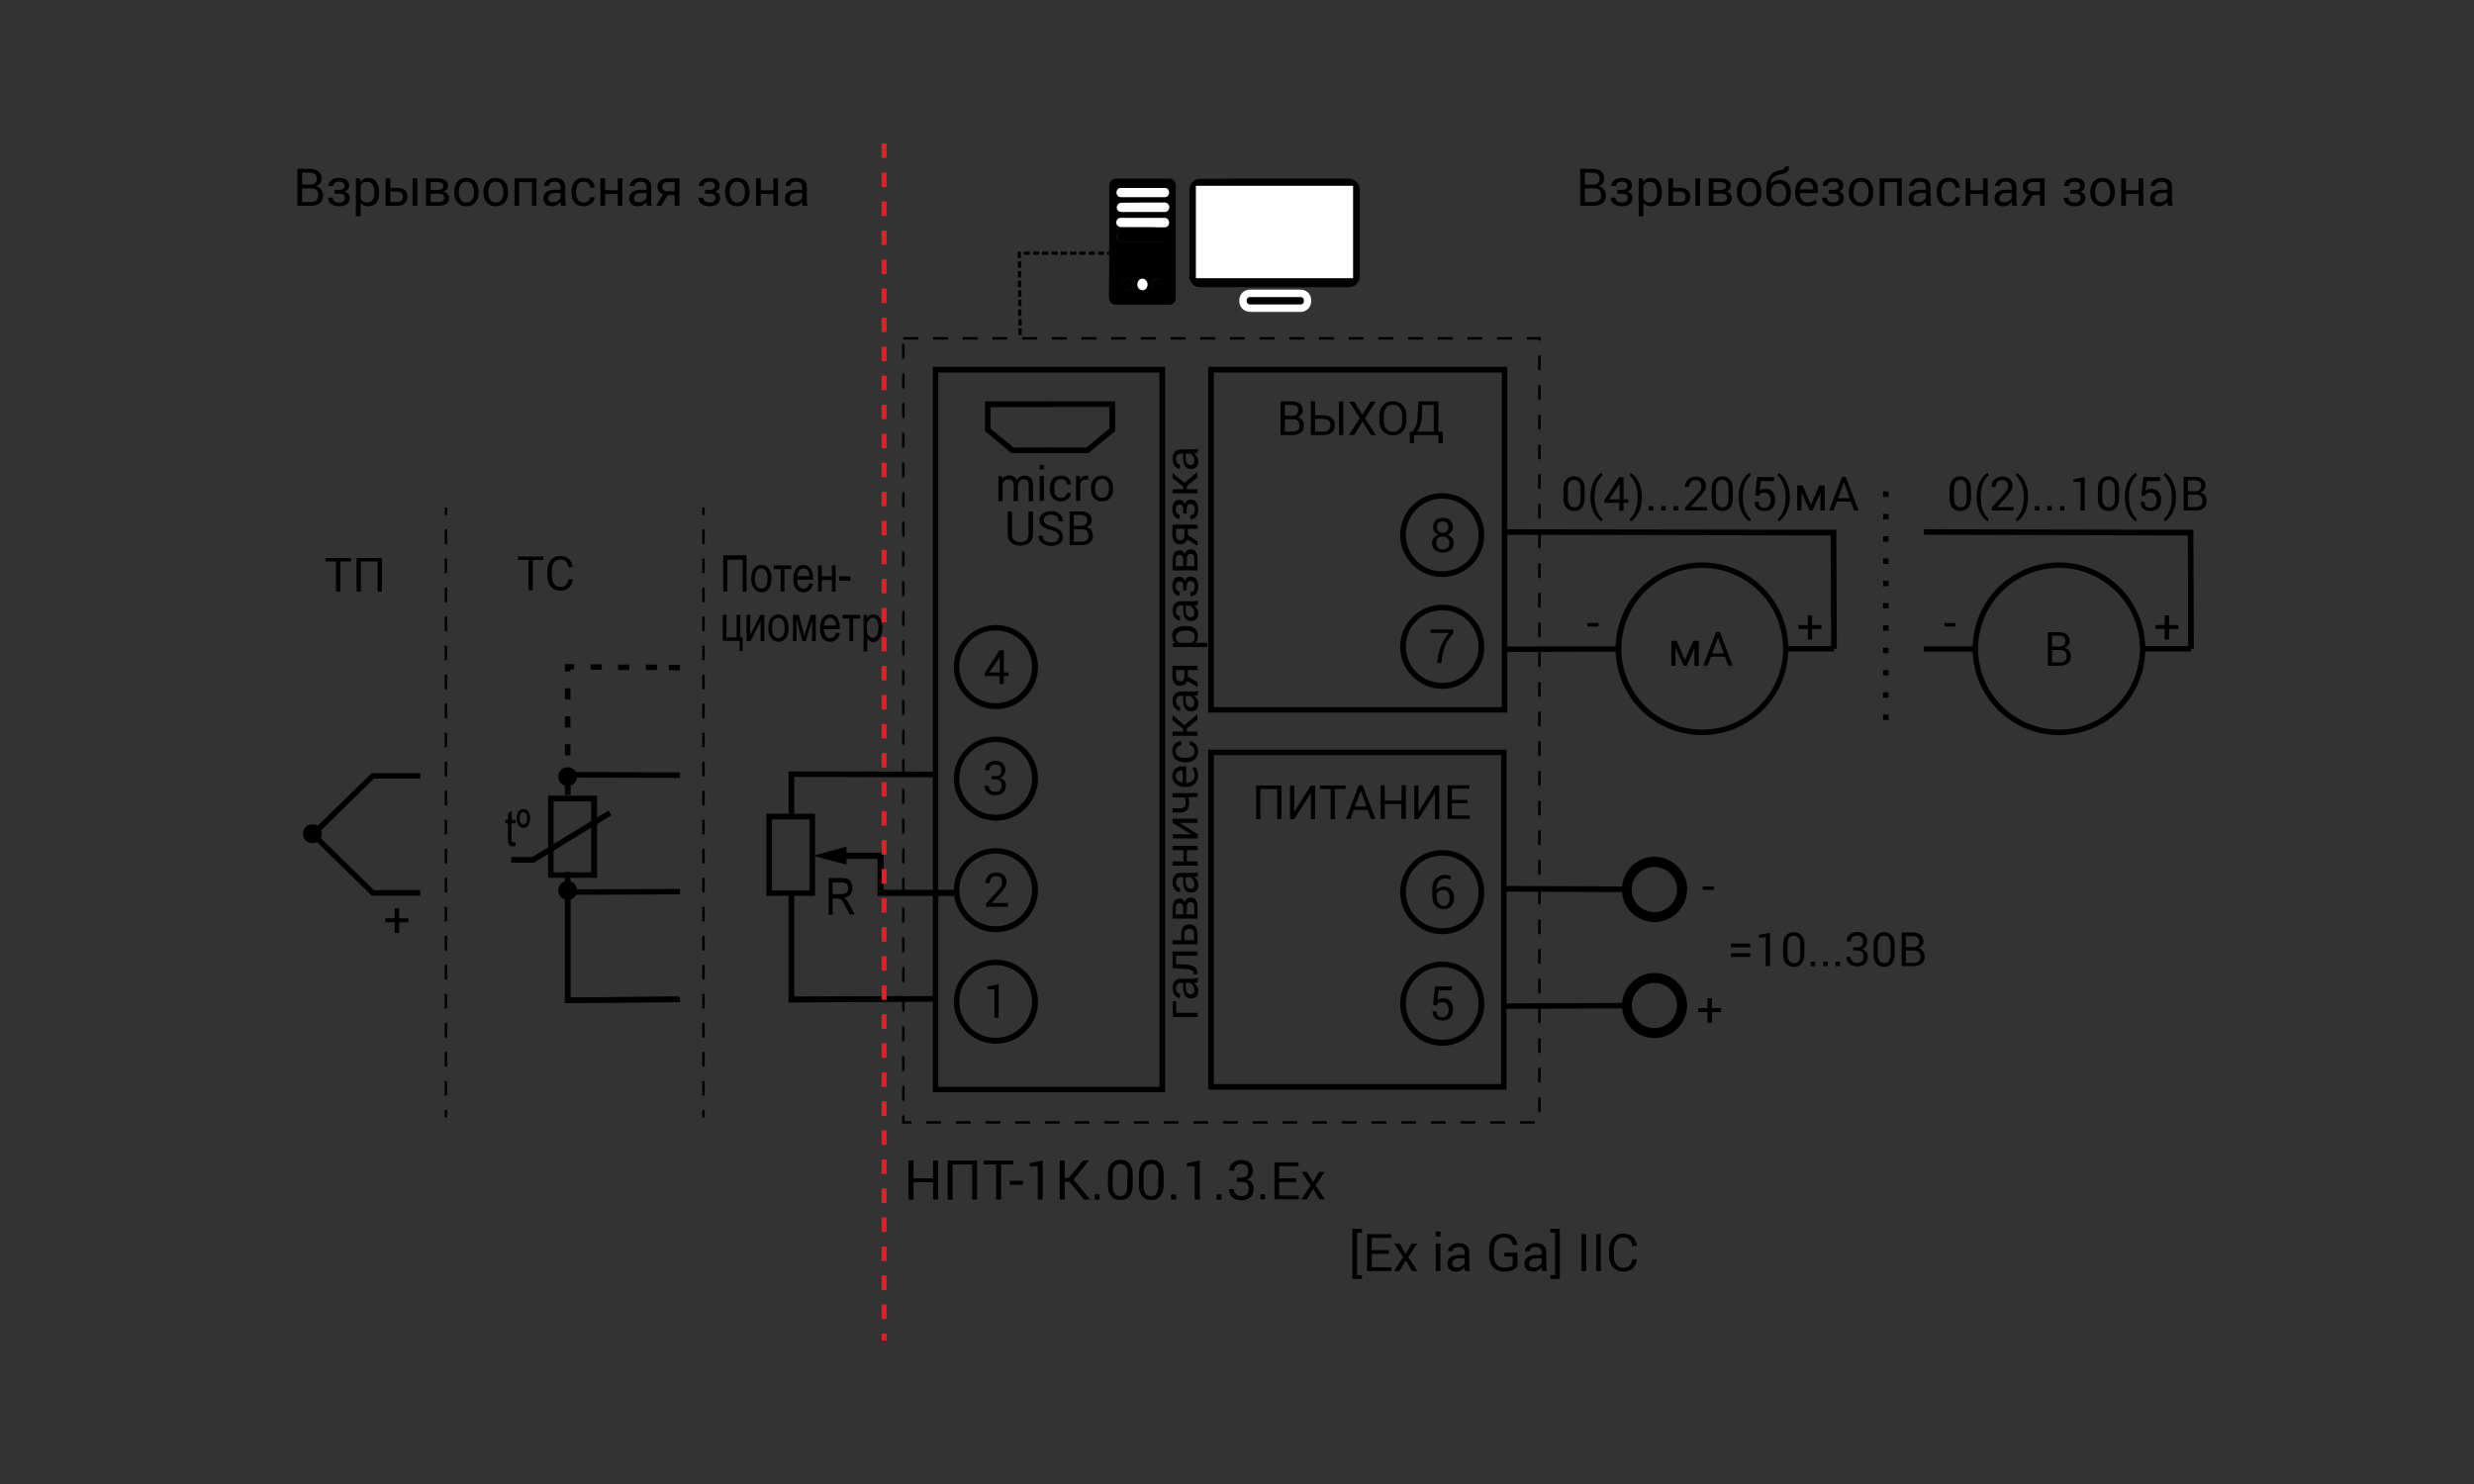 <?xml version="1.0" encoding="utf-8"?>
<!-- Generator: Adobe Illustrator 18.1.1, SVG Export Plug-In . SVG Version: 6.00 Build 0)  -->
<svg version="1.1" id="Слой_1" xmlns="http://www.w3.org/2000/svg" xmlns:xlink="http://www.w3.org/1999/xlink" x="0px" y="0px"
	 width="1000px" height="600px" viewBox="400 -200 1000 600" enable-background="new 400 -200 1000 600" xml:space="preserve">
<rect x="400" y="-200" width="1000" height="600" fill="#333333" stroke="none"/>
<path d="M670.35,71v-2.2h4.5V71H670.35L670.35,71z M630.55,113.5v-1.3h-2.2V113.5H630.55
	L630.55,113.5z M630.55,105.4h-2.2v-4.5h2.2V105.4L630.55,105.4z M630.55,94.1h-2.2v-4.5
	h2.2V94.1L630.55,94.1z M630.55,82.8h-2.2v-4.5h2.2V82.8L630.55,82.8z M630.55,71.5
	h-2.2v-3h3.7v2.2h-1.5V71.5L630.55,71.5z M638.75,70.8v-2.2h4.5v2.2H638.75L638.75,70.8z
	 M649.85,70.9v-2.2h4.5v2.2H649.85L649.85,70.9z M661.05,70.9v-2.2h4.5v2.2H661.05
	L661.05,70.9z"/>
<polygon points="674.85,114.5 630.65,114.4 630.65,121.4 628.35,121.4 628.35,112.1 
	674.85,112.3 "/>
<path d="M629.45,110.6c1.9,0,3.4,1.5,3.4,3.4s-1.5,3.4-3.4,3.4
	c-1.9,0-3.4-1.5-3.4-3.4S627.55,110.6,629.45,110.6z"/>
<path d="M629.45,110.2c1.1,0,2,0.4,2.7,1.1c0.7,0.7,1.1,1.6,1.1,2.7
	s-0.4,2-1.1,2.7c-0.7,0.7-1.6,1.1-2.7,1.1c-1.1,0-2-0.4-2.7-1.1
	s-1.1-1.6-1.1-2.7s0.4-2,1.1-2.7S628.45,110.2,629.45,110.2L629.45,110.2z
	 M631.55,111.9c-0.5-0.5-1.3-0.9-2.1-0.9s-1.5,0.3-2.1,0.9
	c-0.6,0.6-0.9,1.3-0.9,2.1c0,0.8,0.3,1.5,0.9,2.1S628.65,117,629.45,117
	s1.5-0.3,2.1-0.9c0.6-0.6,0.9-1.3,0.9-2.1S632.05,112.5,631.55,111.9z"/>
<polygon points="673.85,205.2 628.35,205.5 628.35,152.6 630.55,152.6 630.55,203.3 
	673.85,202.9 "/>
<polygon points="674.85,161.6 629.45,161.8 629.45,159.6 674.85,159.4 "/>
<path d="M629.45,163.4c1.9,0,3.4-1.5,3.4-3.4s-1.5-3.4-3.4-3.4
	c-1.9,0-3.4,1.5-3.4,3.4S627.55,163.4,629.45,163.4z"/>
<path d="M629.45,163c0.8,0,1.5-0.3,2.1-0.9c0.6-0.6,0.9-1.3,0.9-2.1
	s-0.3-1.5-0.9-2.1C630.95,157.3,630.25,157,629.45,157s-1.5,0.3-2.1,0.9
	c-0.6,0.6-0.9,1.3-0.9,2.1c0,0.8,0.3,1.5,0.9,2.1
	C627.95,162.6,628.65,163,629.45,163L629.45,163z M632.15,162.7
	c-0.7,0.7-1.6,1.1-2.7,1.1c-1.1,0-2-0.4-2.7-1.1s-1.1-1.6-1.1-2.7
	s0.4-2,1.1-2.7s1.7-1.1,2.7-1.1s2,0.4,2.7,1.1
	c0.7,0.7,1.1,1.6,1.1,2.7S632.85,162,632.15,162.7z"/>
<polygon points="674.85,205.2 628.35,205.5 628.35,160.6 630.55,160.6 630.55,203.3 674.85,203 
	"/>
<g>
	<path d="M693.95,39.2h-1.6V24.5h9.4v14.7h-1.6V26.3h-6.2v12.9H693.95z"/>
	<path d="M703.65,33.9c0-1.8,0.4-3.2,1.2-4.1c0.8-0.9,1.7-1.4,2.9-1.4
		s2.1,0.5,2.9,1.4s1.2,2.3,1.2,4c0,1.9-0.4,3.3-1.1,4.3
		c-0.8,0.9-1.7,1.4-2.9,1.4s-2.1-0.5-2.9-1.4
		C704.05,37.1,703.65,35.7,703.65,33.9z M705.15,33.9c0,1.4,0.2,2.4,0.7,3.1
		c0.5,0.7,1.1,1,1.9,1c0.7,0,1.3-0.3,1.8-1s0.7-1.7,0.7-3.1
		c0-1.4-0.2-2.4-0.7-3.1c-0.5-0.7-1.1-1-1.9-1c-0.7,0-1.3,0.3-1.8,1
		S705.15,32.5,705.15,33.9z"/>
	<path d="M712.75,28.6h7.1v1.5h-2.8v9.1h-1.5v-9.1h-2.8V28.6z"/>
	<path d="M727.15,35.8l1.5,0.2c-0.3,1.1-0.7,2-1.4,2.6c-0.7,0.6-1.5,0.9-2.5,0.9
		c-1.2,0-2.2-0.5-3-1.4S720.65,35.8,720.65,34s0.4-3.2,1.2-4.2s1.7-1.4,2.9-1.4
		c1.1,0,2.1,0.5,2.8,1.4c0.7,0.9,1.1,2.3,1.1,4.1v0.5h-6.5
		c0.1,1.2,0.3,2.1,0.8,2.7c0.5,0.6,1.1,0.9,1.8,0.9
		C725.95,38,726.75,37.2,727.15,35.8z M722.35,32.9h4.9c-0.1-0.9-0.3-1.6-0.6-2.1
		c-0.5-0.7-1.1-1-1.8-1s-1.2,0.3-1.7,0.8C722.65,31.2,722.35,31.9,722.35,32.9z"/>
	<path d="M730.65,28.6h1.5V33h4.1v-4.4h1.5v10.6h-1.5v-4.7h-4.1v4.7h-1.5V28.6z"/>
	<path d="M739.25,34.8V33h4.5v1.8H739.25z"/>
	<path d="M692.15,48.6h1.5v9.1h4.1v-9.1h1.5v9.1h0.9v5.5h-1.2v-4.1h-6.8V48.6z"/>
	<path d="M701.75,48.6h1.5v8.1l4.1-8.1h1.6v10.6h-1.5v-8l-4.1,8h-1.6V48.6z"/>
	<path d="M710.55,53.9c0-1.8,0.4-3.2,1.2-4.1c0.8-0.9,1.7-1.4,2.9-1.4
		c1.2,0,2.1,0.5,2.9,1.4s1.2,2.3,1.2,4c0,1.9-0.4,3.3-1.1,4.3
		c-0.8,0.9-1.7,1.4-2.9,1.4c-1.2,0-2.1-0.5-2.9-1.4
		C710.95,57.1,710.55,55.7,710.55,53.9z M712.05,53.9c0,1.4,0.2,2.4,0.7,3.1
		c0.5,0.7,1.1,1,1.9,1c0.7,0,1.3-0.3,1.8-1s0.7-1.7,0.7-3.1
		c0-1.4-0.2-2.4-0.7-3.1c-0.5-0.7-1.1-1-1.9-1c-0.7,0-1.3,0.3-1.8,1
		S712.05,52.5,712.05,53.9z"/>
	<path d="M720.55,48.6h2.3l2.3,8.5l2.5-8.5h2.1v10.6h-1.5v-8.5l-2.6,8.5h-1.3l-2.4-9v9h-1.4
		V48.6z"/>
	<path d="M737.95,55.8l1.5,0.2c-0.3,1.1-0.7,2-1.4,2.6s-1.5,0.9-2.5,0.9
		c-1.2,0-2.2-0.5-3-1.4S731.45,55.8,731.45,54s0.4-3.2,1.2-4.2
		c0.8-1,1.7-1.4,2.9-1.4c1.1,0,2.1,0.5,2.8,1.4c0.7,0.9,1.1,2.3,1.1,4.1
		v0.5h-6.5c0.1,1.2,0.3,2.1,0.8,2.7c0.5,0.6,1.1,0.9,1.8,0.9
		C736.75,58,737.55,57.2,737.95,55.8z M733.05,52.9h4.9c-0.1-0.9-0.3-1.6-0.6-2.1
		c-0.5-0.7-1.1-1-1.8-1c-0.7,0-1.2,0.3-1.7,0.8C733.35,51.2,733.15,51.9,733.05,52.9z"/>
	<path d="M740.55,48.6h7.1v1.5h-2.8v9.1h-1.5v-9.1h-2.8V48.6L740.55,48.6z"/>
	<path d="M749.05,63.3V48.6h1.4V50c0.3-0.6,0.7-1,1.1-1.2c0.4-0.3,0.9-0.4,1.4-0.4
		c0.7,0,1.3,0.2,1.9,0.6c0.6,0.4,1,1,1.3,1.9c0.3,0.8,0.5,1.8,0.5,3
		c0,1.8-0.4,3.2-1.1,4.2c-0.8,1-1.6,1.5-2.7,1.5c-0.5,0-0.9-0.1-1.3-0.4
		c-0.4-0.2-0.7-0.6-1-1v5.2h-1.5V63.3z M750.35,53.9c0,1.4,0.2,2.4,0.7,3s1,1,1.7,1
		c0.6,0,1.2-0.3,1.6-1c0.5-0.7,0.7-1.7,0.7-3.1c0-1.4-0.2-2.4-0.7-3.1s-1-1-1.7-1
		c-0.6,0-1.1,0.4-1.6,1.1S750.35,52.6,750.35,53.9z"/>
</g>
<path d="M875.45,204.9V209.5h8.7v1.7h-10.1v-6.4h1.4V204.9z M884.05,197.2
	c-0.3,0.1-0.6,0.1-0.8,0.1c-0.2,0-0.4,0-0.6,0.1
	c0.5,0.4,0.9,0.8,1.2,1.3c0.3,0.5,0.5,1.1,0.5,1.8c0,1.1-0.3,1.9-0.8,2.4
	s-1.3,0.8-2.2,0.8c-1,0-1.7-0.4-2.3-1.1c-0.5-0.8-0.8-1.8-0.8-3.2v-2h-1
	c-0.6,0-1.1,0.2-1.4,0.6s-0.5,0.9-0.5,1.6c0,0.6,0.1,1.2,0.5,1.6
	s0.7,0.6,1.1,0.6V203.5c-0.8,0-1.5-0.4-2.1-1.1s-0.9-1.7-0.9-2.9
	c0-1.2,0.3-2.1,0.9-2.8c0.6-0.7,1.4-1,2.5-1h4.9c0.4,0,0.7,0,1-0.1
	c0.3,0,0.7-0.1,1-0.2L884.05,197.2L884.05,197.2z M882.75,200.2
	c0-0.6-0.1-1.2-0.5-1.7c-0.3-0.5-0.7-0.9-1.1-1.1h-1.9v2
	c0,0.8,0.2,1.4,0.6,1.9c0.4,0.5,0.8,0.7,1.4,0.7c0.5,0,0.8-0.1,1.1-0.4
	C882.65,201.2,882.75,200.8,882.75,200.2L882.75,200.2z M873.95,184.7h10.1v1.7
	h-8.7v3.4l2.9,0.1c2.1,0.1,3.6,0.4,4.4,0.9c0.8,0.5,1.3,1.3,1.3,2.6
	v0.5h-1.5v-0.4c0-0.6-0.3-1.1-0.9-1.3s-1.7-0.4-3.3-0.5l-4.3-0.2V184.7
	L873.95,184.7z M877.45,180.1V177.5c0-1.2,0.3-2.1,0.9-2.8c0.6-0.6,1.4-1,2.4-1
	s1.8,0.3,2.4,1c0.6,0.6,0.9,1.6,0.9,2.8v4.3h-10.1v-1.7L877.45,180.1
	L877.45,180.1z M878.85,180.1h3.8V177.5c0-0.7-0.2-1.2-0.5-1.5
	c-0.4-0.3-0.8-0.5-1.4-0.5c-0.5,0-1,0.2-1.4,0.5c-0.4,0.3-0.6,0.8-0.6,1.5v2.6
	H878.85z M884.05,171.4h-10.1V167.5c0-1.3,0.2-2.4,0.7-3.1s1.1-1.1,2.1-1.1
	c0.5,0,0.9,0.1,1.3,0.4s0.6,0.7,0.8,1.2l0,0c0.1-0.6,0.4-1.1,0.9-1.5
	c0.4-0.3,0.9-0.5,1.5-0.5c1,0,1.7,0.3,2.1,1c0.5,0.7,0.7,1.6,0.7,2.9V171.4
	L884.05,171.4z M879.65,169.7h3.1v-2.9c0-0.7-0.1-1.3-0.4-1.6
	c-0.3-0.3-0.6-0.5-1.1-0.5s-0.9,0.2-1.1,0.5c-0.3,0.4-0.4,0.9-0.4,1.6
	L879.65,169.7L879.65,169.7z M878.25,169.7v-2.3c0-0.8-0.1-1.4-0.4-1.7
	c-0.2-0.4-0.6-0.6-1.1-0.6s-0.9,0.2-1.1,0.6c-0.2,0.4-0.4,1-0.4,1.8
	v2.2H878.25L878.25,169.7z M884.05,154.4C883.75,154.5,883.45,154.5,883.25,154.5
	c-0.2,0-0.4,0-0.6,0.1c0.5,0.4,0.9,0.8,1.2,1.3c0.3,0.5,0.5,1.1,0.5,1.8
	c0,1.1-0.3,1.9-0.8,2.4s-1.3,0.8-2.2,0.8c-1,0-1.7-0.4-2.3-1.1
	c-0.5-0.8-0.8-1.8-0.8-3.2v-2h-1c-0.6,0-1.1,0.2-1.4,0.6s-0.5,0.9-0.5,1.6
	c0,0.6,0.1,1.2,0.5,1.6s0.7,0.6,1.1,0.6v1.7c-0.8,0-1.5-0.4-2.1-1.1
	s-0.9-1.7-0.9-2.9c0-1.2,0.3-2.1,0.9-2.8c0.6-0.7,1.4-1,2.5-1h4.9
	c0.4,0,0.7,0,1-0.1c0.3,0,0.7-0.1,1-0.2L884.05,154.4L884.05,154.4z M882.75,157.5
	c0-0.6-0.1-1.2-0.5-1.7c-0.3-0.5-0.7-0.9-1.1-1.1h-1.9v2
	c0,0.8,0.2,1.4,0.6,1.9c0.4,0.5,0.8,0.7,1.4,0.7c0.5,0,0.8-0.1,1.1-0.4
	C882.65,158.5,882.75,158,882.75,157.5L882.75,157.5z M884.05,142v1.7h-4.3v4.6h4.3v1.7
	h-10.1v-1.7h4.4v-4.6h-4.4V142H884.05L884.05,142z M873.95,132.7V131h10.1v1.7h-7.3
	l0,0l7.4,4.6v1.7h-10.1v-1.7h7.4l0,0L873.95,132.7L873.95,132.7z M884.05,120.6
	v1.7h-3.7c0.1,0.4,0.2,0.8,0.2,1.1c0,0.4,0.1,0.8,0.1,1.2
	c0,1.2-0.3,2.2-0.9,2.9s-1.6,1-2.9,1h-2.9v-1.7h2.9c0.9,0,1.5-0.2,1.8-0.5
	c0.4-0.4,0.6-0.9,0.6-1.6c0-0.4,0-0.8-0.1-1.2c0-0.4-0.1-0.8-0.2-1.1
	h-5v-1.7L884.05,120.6L884.05,120.6z M884.25,113.6c0,1.4-0.5,2.5-1.4,3.4
	c-0.9,0.8-2.1,1.2-3.6,1.2h-0.4c-1.5,0-2.7-0.4-3.6-1.3
	c-0.9-0.8-1.4-1.9-1.4-3c0-1.4,0.4-2.4,1.2-3.1c0.8-0.7,1.9-1,3.3-1
	h1.1v6.7c1,0,1.9-0.3,2.5-0.8s1-1.2,1-2.1c0-0.6-0.1-1.2-0.3-1.6
	c-0.2-0.5-0.4-0.9-0.7-1.2l1.1-0.7c0.4,0.4,0.6,0.8,0.9,1.4
	C884.15,112.1,884.25,112.8,884.25,113.6L884.25,113.6z M875.25,113.9
	c0,0.6,0.3,1.2,0.8,1.6c0.5,0.5,1.2,0.7,2,0.9V111.5h-0.3
	c-0.8,0-1.4,0.2-1.9,0.6C875.45,112.5,875.25,113.1,875.25,113.9L875.25,113.9z
	 M882.85,103.7c0-0.6-0.2-1.2-0.6-1.7s-0.8-0.7-1.4-0.7v-1.6
	c0.9,0,1.7,0.4,2.4,1.2c0.7,0.8,1,1.7,1,2.8c0,1.5-0.5,2.6-1.4,3.4
	c-0.9,0.8-2.1,1.1-3.6,1.1h-0.4c-1.5,0-2.7-0.4-3.6-1.1
	c-0.9-0.8-1.4-1.9-1.4-3.4c0-1.2,0.3-2.1,1-2.9
	c0.7-0.7,1.6-1.1,2.6-1.1v1.6c-0.6,0-1.2,0.2-1.6,0.7
	c-0.4,0.5-0.6,1-0.6,1.7c0,1,0.4,1.7,1,2.1s1.6,0.6,2.6,0.6h0.4
	c1.1,0,1.9-0.2,2.6-0.6C882.55,105.4,882.85,104.7,882.85,103.7L882.85,103.7z
	 M879.75,94.5v1.3h4.3V97.5h-10.1v-1.7h4.3v-1.1l-4.3-3.4v-2.1l4.8,4l5.2-4.4
	V91L879.75,94.5L879.75,94.5z M884.05,81.1c-0.3,0.1-0.6,0.1-0.8,0.1
	c-0.2,0-0.4,0-0.6,0.1c0.5,0.4,0.9,0.8,1.2,1.3c0.3,0.5,0.5,1.1,0.5,1.8
	c0,1.1-0.3,1.9-0.8,2.4s-1.3,0.8-2.2,0.8c-1,0-1.7-0.4-2.3-1.1
	c-0.5-0.8-0.8-1.8-0.8-3.2v-2h-1c-0.6,0-1.1,0.2-1.4,0.6s-0.5,0.9-0.5,1.6
	c0,0.6,0.1,1.2,0.5,1.6S876.55,85.7,876.95,85.7v1.7c-0.8,0-1.5-0.4-2.1-1.1
	s-0.9-1.7-0.9-2.9c0-1.2,0.3-2.1,0.9-2.8c0.6-0.7,1.4-1,2.5-1h4.9
	c0.4,0,0.7,0,1-0.1c0.3,0,0.7-0.1,1-0.2L884.05,81.1L884.05,81.1z M882.75,84.2
	c0-0.6-0.1-1.2-0.5-1.7c-0.3-0.5-0.7-0.9-1.1-1.1h-1.9v2
	c0,0.8,0.2,1.4,0.6,1.9C880.25,85.8,880.65,86,881.25,86c0.5,0,0.8-0.1,1.1-0.4
	C882.65,85.2,882.75,84.7,882.75,84.2L882.75,84.2z M873.95,69.2h10.1v1.7h-3.9v2.6
	l3.9,2.4V77.8l-4.2-2.5c-0.2,0.7-0.6,1.2-1.1,1.5s-1.1,0.5-1.8,0.5
	c-0.9,0-1.7-0.3-2.2-1s-0.9-1.6-0.9-2.8L873.95,69.2L873.95,69.2z M877.05,75.5
	c0.5,0,0.9-0.1,1.2-0.5s0.5-0.8,0.5-1.4v-2.7h-3.4v2.5c0,0.7,0.2,1.2,0.5,1.6
	C876.25,75.3,876.65,75.5,877.05,75.5L877.05,75.5z M879.45,53.1c1.5,0,2.7,0.3,3.5,1
	s1.3,1.6,1.3,2.9c0,0.6-0.1,1.2-0.3,1.7s-0.5,0.9-0.9,1.2l0,0h4.9v1.7h-14v-1.5l1.3-0.2
	c-0.5-0.3-0.9-0.7-1.1-1.2c-0.2-0.5-0.4-1-0.4-1.7c0-1.3,0.5-2.2,1.5-2.9s2.3-1,4-1H879.45
	L879.45,53.1z M879.25,54.9c-1.2,0-2.1,0.2-2.9,0.7c-0.7,0.5-1.1,1.1-1.1,2
	c0,0.6,0.1,1,0.4,1.4c0.3,0.4,0.6,0.7,1,0.9h4.9c0.4-0.2,0.8-0.6,1-0.9
	c0.2-0.4,0.4-0.9,0.4-1.4c0-0.9-0.3-1.6-0.9-2s-1.5-0.7-2.5-0.7H879.25
	L879.25,54.9z M884.05,44.6c-0.3,0.1-0.6,0.1-0.8,0.1c-0.2,0-0.4,0-0.6,0.1
	c0.5,0.4,0.9,0.8,1.2,1.3c0.3,0.5,0.5,1.1,0.5,1.8c0,1.1-0.3,1.9-0.8,2.4
	s-1.3,0.8-2.2,0.8c-1,0-1.7-0.4-2.3-1.1c-0.5-0.8-0.8-1.8-0.8-3.2v-2h-1
	c-0.6,0-1.1,0.2-1.4,0.6s-0.5,0.9-0.5,1.6c0,0.6,0.1,1.2,0.5,1.6
	s0.7,0.6,1.1,0.6v1.7c-0.8,0-1.5-0.4-2.1-1.1s-0.9-1.7-0.9-2.9
	s0.3-2.1,0.9-2.8s1.4-1,2.5-1h4.9c0.4,0,0.7,0,1-0.1c0.3,0,0.7-0.1,1-0.2
	L884.05,44.6L884.05,44.6z M882.75,47.7c0-0.6-0.1-1.2-0.5-1.7
	c-0.3-0.5-0.7-0.9-1.1-1.1h-1.9v2c0,0.8,0.2,1.4,0.6,1.9
	c0.4,0.5,0.8,0.7,1.4,0.7c0.5,0,0.8-0.1,1.1-0.4C882.65,48.7,882.75,48.3,882.75,47.7
	L882.75,47.7z M876.75,33.2c0.5,0,0.9,0.1,1.3,0.4s0.7,0.7,0.9,1.2
	c0.2-0.6,0.5-1,0.9-1.3s0.9-0.4,1.5-0.4c1,0,1.7,0.4,2.2,1.1
	c0.5,0.7,0.8,1.7,0.8,2.9c0,1.1-0.3,2.1-0.8,2.8s-1.3,1.2-2.4,1.2v-1.7
	c0.5,0,0.9-0.2,1.3-0.6c0.4-0.4,0.5-1,0.5-1.7s-0.1-1.2-0.5-1.6c-0.4-0.4-0.7-0.6-1.2-0.6
	c-0.6,0-1,0.2-1.2,0.5c-0.2,0.3-0.4,0.9-0.4,1.6v1.7h-1.4v-1.7c0-0.7-0.1-1.2-0.4-1.5
	c-0.3-0.3-0.6-0.4-1.1-0.4s-0.8,0.2-1.1,0.5s-0.4,0.8-0.4,1.5c0,0.6,0.1,1.1,0.5,1.5
	c0.3,0.4,0.7,0.6,1.1,0.6v1.7c-0.9,0-1.6-0.4-2.2-1.1
	c-0.5-0.7-0.8-1.6-0.8-2.8s0.2-2.1,0.7-2.8C875.05,33.5,875.75,33.2,876.75,33.2L876.75,33.2z
	 M884.05,30.6h-10.1v-3.9c0-1.3,0.2-2.4,0.7-3.1c0.5-0.7,1.1-1.1,2.1-1.1
	c0.5,0,0.9,0.1,1.3,0.4c0.4,0.3,0.6,0.7,0.8,1.2l0,0c0.1-0.6,0.4-1.1,0.9-1.5
	c0.4-0.3,0.9-0.5,1.5-0.5c1,0,1.7,0.3,2.1,1c0.5,0.7,0.7,1.6,0.7,2.9V30.6L884.05,30.6z
	 M879.65,28.9h3.1V26c0-0.7-0.1-1.3-0.4-1.6c-0.3-0.4-0.6-0.5-1.1-0.5
	s-0.9,0.2-1.1,0.5c-0.3,0.4-0.4,0.9-0.4,1.6L879.65,28.9L879.65,28.9z M878.25,28.9
	v-2.3c0-0.8-0.1-1.4-0.4-1.7c-0.2-0.4-0.6-0.6-1.1-0.6s-0.9,0.2-1.1,0.6
	c-0.2,0.4-0.4,1-0.4,1.8v2.2L878.25,28.9L878.25,28.9z M873.95,12.1h10.1v1.7h-3.9
	v2.6L884.05,18.8v1.9l-4.2-2.6c-0.2,0.7-0.6,1.2-1.1,1.5c-0.5,0.3-1.1,0.5-1.8,0.5
	c-0.9,0-1.7-0.3-2.2-1c-0.5-0.7-0.9-1.6-0.9-2.8L873.95,12.1L873.95,12.1z
	 M877.05,18.4c0.5,0,0.9-0.1,1.2-0.5c0.3-0.3,0.5-0.8,0.5-1.4v-2.7h-3.4v2.5
	c0,0.7,0.2,1.2,0.5,1.6C876.25,18.3,876.65,18.4,877.05,18.4L877.05,18.4z M876.75,2.1
	c0.5,0,0.9,0.1,1.3,0.4c0.4,0.3,0.7,0.7,0.9,1.2c0.2-0.6,0.5-1,0.9-1.3
	s0.9-0.4,1.5-0.4c1,0,1.7,0.4,2.2,1.1c0.5,0.7,0.8,1.7,0.8,2.9
	c0,1.1-0.3,2.1-0.8,2.8s-1.3,1.2-2.4,1.2V8.3c0.5,0,0.9-0.2,1.3-0.6
	c0.4-0.4,0.5-1,0.5-1.7s-0.1-1.2-0.5-1.6c-0.4-0.4-0.7-0.6-1.2-0.6
	c-0.6,0-1,0.2-1.2,0.5c-0.2,0.3-0.4,0.9-0.4,1.6v1.7h-1.4V5.9c0-0.7-0.1-1.2-0.4-1.5
	S877.25,4,876.75,4s-0.8,0.2-1.1,0.5s-0.4,0.8-0.4,1.5c0,0.6,0.1,1.1,0.5,1.5
	c0.3,0.4,0.7,0.6,1.1,0.6v1.7c-0.9-0-1.6-0.4-2.2-1.1
	c-0.5-0.7-0.8-1.6-0.8-2.8s0.2-2.1,0.7-2.8S875.75,2.1,876.75,2.1L876.75,2.1z
	 M879.75-3.5v1.3h4.3v1.7h-10.1v-1.7h4.3v-1.1l-4.3-3.4v-2.1l4.8,4l5.2-4.4V-7L879.75-3.5
	L879.75-3.5z M884.05-16.9c-0.3,0.1-0.6,0.1-0.8,0.1c-0.2,0-0.4,0.1-0.6,0.1
	c0.5,0.4,0.9,0.8,1.2,1.3c0.3,0.5,0.5,1.1,0.5,1.8c0,1.1-0.3,1.9-0.8,2.4
	s-1.3,0.8-2.2,0.8c-1,0-1.7-0.4-2.3-1.1c-0.5-0.8-0.8-1.8-0.8-3.2v-1.9h-1
	c-0.6,0-1.1,0.2-1.4,0.6s-0.5,0.9-0.5,1.6c0,0.6,0.1,1.2,0.5,1.6
	c0.3,0.4,0.7,0.6,1.1,0.6v1.7c-0.8,0-1.5-0.4-2.1-1.1s-0.9-1.7-0.9-2.9
	s0.3-2.1,0.9-2.8s1.4-1,2.5-1h4.9c0.4,0,0.7,0,1-0.1c0.3,0,0.7-0.1,1-0.2
	L884.05-16.9L884.05-16.9z M882.75-13.8c0-0.6-0.1-1.2-0.5-1.7
	c-0.3-0.5-0.7-0.9-1.1-1.1h-1.9v2c0,0.8,0.2,1.4,0.6,1.9
	c0.4,0.5,0.8,0.7,1.4,0.7c0.5,0,0.8-0.1,1.1-0.4C882.65-12.8,882.75-13.3,882.75-13.8z"/>
<path d="M917.65-24.1v-13.6h4.4c1.4,0,2.6,0.3,3.3,0.9c0.8,0.6,1.2,1.5,1.2,2.8
	c0,0.6-0.2,1.2-0.6,1.6c-0.4,0.5-0.9,0.8-1.5,1l0,0c0.8,0.2,1.5,0.6,1.9,1.2
	c0.5,0.6,0.7,1.4,0.7,2.2c0,1.3-0.4,2.2-1.2,2.9c-0.8,0.6-1.9,1-3.3,1
	L917.65-24.1L917.65-24.1z M919.35-30.5v5h3.2c0.9,0,1.5-0.2,2-0.6c0.5-0.4,0.7-1,0.7-1.8
	S925.05-29.3,924.65-29.8c-0.4-0.5-1-0.7-1.9-0.7H919.35L919.35-30.5z M919.35-31.9h3.1
	c0.7,0,1.3-0.2,1.7-0.6c0.4-0.4,0.6-0.9,0.6-1.6c0-0.8-0.2-1.3-0.7-1.7
	s-1.2-0.5-2.1-0.5h-2.6V-31.9L919.35-31.9z M931.55-32.1h3.4
	c1.5,0,2.6,0.4,3.4,1.1s1.2,1.7,1.2,2.9s-0.4,2.2-1.2,2.9
	s-1.9,1.1-3.4,1.1h-5.1v-13.6h1.7v5.6H931.55z M931.55-30.7v5.2h3.4
	c1,0,1.7-0.2,2.1-0.7c0.5-0.5,0.7-1.1,0.7-1.9c0-0.8-0.2-1.4-0.7-1.8
	c-0.5-0.5-1.2-0.7-2.1-0.7L931.55-30.7L931.55-30.7z M942.95-24.1h-1.7v-13.6h1.7V-24.1
	L942.95-24.1z M950.65-32.3l3.3-5.3h2.1l-4.3,6.7l4.4,6.8h-2l-3.4-5.4l-3.4,5.4h-2.1
	l4.4-6.8l-4.3-6.7h2.1L950.65-32.3L950.65-32.3z M968.45-29.7c0,1.7-0.5,3-1.5,4.1
	s-2.3,1.6-4,1.6c-1.6,0-2.9-0.6-3.9-1.6c-1-1.1-1.5-2.5-1.5-4.1v-2.4
	c0-1.7,0.5-3,1.5-4.1s2.3-1.6,3.9-1.6c1.6,0,3,0.6,4,1.6c1,1.1,1.5,2.5,1.5,4.1V-29.7
	L968.45-29.7z M966.75-32.1c0-1.2-0.3-2.3-1-3.1s-1.6-1.2-2.8-1.2c-1.1,0-2,0.4-2.6,1.2
	s-1,1.9-1,3.1v2.4c0,1.3,0.3,2.3,1,3.1c0.6,0.8,1.5,1.2,2.6,1.2c1.2,0,2.1-0.4,2.8-1.2
	s1-1.9,1-3.1V-32.1L966.75-32.1z M981.35-25.5h1.8v4.7h-1.7v-3.3h-9.9v3.3h-1.7v-4.7h1.1
	c0.5-0.6,0.9-1.4,1.4-2.4c0.4-1,0.6-2.5,0.7-4.4l0.3-5.4h8.1L981.35-25.5
	L981.35-25.5z M974.75-32.3c0,1.5-0.2,2.9-0.6,4c-0.3,1.1-0.8,2.1-1.3,2.8h6.7v-10.8
	h-4.7L974.75-32.3z"/>
<path d="M710.85,129h18.6v33.2h-19.7V129H710.85L710.85,129z M727.25,131.3h-15.2V160h15.2
	V131.3z"/>
<polygon points="778.25,114.3 721.05,114.1 721.05,129 718.75,129 718.75,111.9 778.25,112 "/>
<path d="M802.55,52.7c4.7,0,8.9,1.9,12,5s5,7.3,5,12s-1.9,8.9-5,12s-7.3,5-12,5
	s-8.9-1.9-12-5s-5-7.3-5-12s1.9-8.9,5-11.9C793.65,54.6,797.85,52.7,802.55,52.7L802.55,52.7z
	 M812.85,59.2c-2.6-2.6-6.3-4.3-10.4-4.3s-7.7,1.6-10.4,4.3
	c-2.7,2.7-4.3,6.3-4.3,10.4c0,4,1.6,7.7,4.3,10.4
	c2.7,2.7,6.3,4.3,10.4,4.3c4,0,7.7-1.6,10.4-4.3
	c2.7-2.7,4.3-6.3,4.3-10.4C817.15,65.6,815.55,61.9,812.85,59.2z"/>
<path d="M802.55,97.8c4.7,0,8.9,1.9,12,5s5,7.3,5,12s-1.9,8.9-5,12s-7.3,5-12,5
	s-8.9-1.9-12-5c-3.1-3.1-5-7.3-5-12s1.9-8.9,5-12
	C793.65,99.7,797.85,97.8,802.55,97.8L802.55,97.8z M812.85,104.3
	C810.25,101.7,806.55,100,802.45,100s-7.7,1.6-10.4,4.3
	c-2.7,2.7-4.3,6.3-4.3,10.4c0,4,1.6,7.7,4.3,10.4
	c2.7,2.7,6.3,4.3,10.4,4.3c4,0,7.7-1.6,10.4-4.3
	c2.7-2.7,4.3-6.3,4.3-10.4C817.15,110.6,815.55,107,812.85,104.3z"/>
<path d="M802.55,142.9c4.7,0,8.9,1.9,12,5s5,7.3,5,12s-1.9,8.9-5,12s-7.3,5-12,5
	s-8.9-1.9-12-5s-5-7.3-5-12s1.9-8.9,5-12S797.85,142.9,802.55,142.9L802.55,142.9z
	 M812.85,149.4c-2.6-2.6-6.3-4.3-10.4-4.3s-7.7,1.6-10.4,4.3
	c-2.7,2.7-4.3,6.3-4.3,10.4c0,4,1.6,7.7,4.3,10.4
	c2.7,2.7,6.3,4.3,10.4,4.3c4,0,7.7-1.6,10.4-4.3
	c2.7-2.7,4.3-6.3,4.3-10.4C817.15,155.7,815.55,152.1,812.85,149.4z"/>
<path d="M802.55,188c4.7,0,8.9,1.9,12,5s5,7.3,5,12s-1.9,8.9-5,12s-7.3,5-12,5
	s-8.9-1.9-12-5s-5-7.3-5-12s1.9-8.9,5-12S797.85,188,802.55,188L802.55,188z M812.85,194.5
	c-2.6-2.6-6.3-4.3-10.4-4.3c-4,0-7.7,1.6-10.4,4.3
	c-2.7,2.7-4.3,6.3-4.3,10.4s1.6,7.7,4.3,10.4
	c2.7,2.7,6.3,4.3,10.4,4.3c4,0,7.7-1.6,10.4-4.3
	c2.7-2.7,4.3-6.3,4.3-10.4S815.55,197.2,812.85,194.5z"/>
<polygon points="764.25,204.9 718.75,205.3 718.75,160.7 720.95,160.7 720.95,203 
	764.25,202.7 "/>
<polygon points="778.25,205 718.75,205.3 718.75,160.7 720.95,160.7 720.95,203 778.25,202.7 "/>
<path d="M805.75,71.9h1.9v1.4h-1.9V76.5h-1.7v-3.2h-6.1v-1l6-9.4h1.8V71.9
	L805.75,71.9z M799.85,71.9h4.3v-6.6l0,0l-0.2,0.6L799.85,71.9z"/>
<path d="M800.85,113.8h1.6c0.9,0,1.5-0.2,1.8-0.6c0.4-0.4,0.5-1,0.5-1.7
	c0-0.8-0.2-1.4-0.6-1.8c-0.4-0.4-1-0.6-1.8-0.6
	c-0.8,0-1.4,0.2-1.8,0.6c-0.4,0.4-0.7,1-0.7,1.7h-1.7
	c0-1.1,0.4-2,1.1-2.7c0.8-0.7,1.8-1.1,3-1.1c1.3,0,2.3,0.3,3,1
	c0.7,0.6,1.1,1.6,1.1,2.9c0,0.6-0.2,1.1-0.5,1.7
	c-0.3,0.6-0.9,1-1.6,1.3c0.8,0.3,1.4,0.7,1.8,1.2s0.5,1.2,0.5,1.9
	c0,1.3-0.4,2.2-1.2,2.9s-1.8,1-3.1,1c-1.3,0-2.3-0.3-3.1-1
	s-1.2-1.6-1.2-2.8h1.7c0,0.7,0.2,1.3,0.7,1.8c0.5,0.4,1.1,0.6,1.9,0.6
	c0.8,0,1.5-0.2,1.9-0.6s0.7-1.1,0.7-1.9c0-0.9-0.2-1.5-0.6-1.9
	c-0.4-0.4-1.1-0.6-2-0.6h-1.6L800.85,113.8L800.85,113.8z"/>
<path d="M807.35,166.6h-8.8v-1.2l4.5-5c0.8-0.9,1.4-1.6,1.6-2.1
	c0.3-0.5,0.4-1.1,0.4-1.6c0-0.7-0.2-1.3-0.6-1.8s-1-0.7-1.6-0.7
	c-1,0-1.7,0.2-2.1,0.7s-0.7,1.2-0.7,2.1h-1.7c0-1.2,0.4-2.2,1.2-3
	s1.9-1.2,3.3-1.2c1.2,0,2.2,0.4,2.9,1c0.7,0.7,1.1,1.6,1.1,2.7
	c0,0.8-0.2,1.5-0.6,2.2c-0.4,0.7-1.1,1.5-1.9,2.4l-3.6,4h6.7L807.35,166.6
	L807.35,166.6z"/>
<polygon points="803.65,211.5 801.95,211.5 801.95,199.9 799.15,200 799.15,198.9 803.65,197.9 "/>
<path d="M1122.15,61.2c0.4,0.7,0.6,1.5,0.3,2.2h18.9v-2.2H1122.15z"/>
<path d="M1054.35,61.3l-46.2,0.1v2.2L1054.55,63.5C1054.15,62.9,1054.15,62,1054.35,61.3z"/>
<polygon points="1140.15,62.3 1139.95,16.5 1008.15,16.2 1008.15,14 1142.25,14.2 1142.45,62.3 "/>
<path d="M1087.95,27.4c9.7,0,18.4,3.9,24.7,10.2c6.3,6.3,10.2,15.1,10.2,24.7
	c0,9.6-3.9,18.4-10.2,24.7c-6.3,6.3-15.1,10.2-24.7,10.2S1069.55,93.3,1063.25,87
	c-6.3-6.3-10.2-15.1-10.2-24.7c0-9.6,3.9-18.4,10.2-24.7
	C1069.65,31.3,1078.35,27.4,1087.95,27.4L1087.95,27.4z M1111.15,39.2
	c-5.9-5.9-14.1-9.6-23.1-9.6s-17.2,3.7-23.1,9.6c-5.9,5.9-9.6,14.1-9.6,23.1
	c0,9,3.7,17.2,9.6,23.1C1070.85,91.3,1079.05,95,1088.05,95s17.2-3.7,23.1-9.6
	c5.9-5.9,9.6-14.1,9.6-23.1C1120.65,53.3,1117.05,45.1,1111.15,39.2z"/>
<path d="M982.95-0.6c4.7,0,8.9,1.9,12,4.9s5,7.3,5,12s-1.9,8.9-5,12s-7.3,5-12,5
	s-8.9-1.9-12-5s-5-7.3-5-12s1.9-8.9,5-12C974.05,1.3,978.25-0.6,982.95-0.6L982.95-0.6z
	 M993.35,5.9c-2.7-2.6-6.3-4.3-10.4-4.3s-7.7,1.6-10.4,4.3
	c-2.7,2.6-4.3,6.3-4.3,10.4c0,4,1.6,7.7,4.3,10.4s6.3,4.3,10.4,4.3
	c4,0,7.7-1.6,10.4-4.3c2.7-2.6,4.3-6.3,4.3-10.4
	C997.65,12.3,995.95,8.6,993.35,5.9z"/>
<path d="M982.95,44.5c4.7,0,8.9,1.9,12,5s5,7.3,5,12s-1.9,8.9-5,12s-7.3,5-12,5s-8.9-1.9-12-5
	s-5-7.3-5-12s1.9-8.9,5-12S978.25,44.5,982.95,44.5L982.95,44.5z M993.35,51
	c-2.7-2.6-6.3-4.3-10.4-4.3c-4,0-7.7,1.6-10.4,4.3c-2.7,2.6-4.3,6.3-4.3,10.4
	s1.6,7.7,4.3,10.4s6.3,4.3,10.4,4.3s7.7-1.6,10.4-4.3
	c2.7-2.6,4.3-6.3,4.3-10.4S995.95,53.7,993.35,51z"/>
<path d="M987.25,13.1c0,0.7-0.2,1.4-0.6,1.9s-0.9,0.9-1.6,1.2
	c0.8,0.3,1.4,0.7,1.9,1.3s0.7,1.2,0.7,2c0,1.3-0.4,2.2-1.2,2.9
	c-0.8,0.6-1.9,1-3.2,1c-1.4,0-2.4-0.3-3.2-1c-0.8-0.6-1.2-1.6-1.2-2.9
	c0-0.8,0.2-1.5,0.7-2c0.5-0.6,1.1-1,1.9-1.3l0,0C980.75,16,980.25,15.6,979.85,15
	c-0.4-0.5-0.6-1.1-0.6-1.9c0-1.2,0.4-2.1,1.1-2.8c0.7-0.6,1.7-0.9,2.9-0.9
	s2.2,0.3,2.9,0.9C986.85,11,987.25,11.9,987.25,13.1L987.25,13.1z M985.85,19.5
	c0-0.8-0.2-1.4-0.8-1.9c-0.5-0.5-1.2-0.7-1.9-0.7c-0.8,0-1.5,0.2-1.9,0.7
	c-0.5,0.5-0.7,1.1-0.7,1.9c0,0.8,0.2,1.4,0.7,1.9s1.1,0.7,2,0.7c0.8,0,1.5-0.2,1.9-0.7
	C985.65,20.9,985.85,20.3,985.85,19.5L985.85,19.5z M985.45,13.2c0-0.7-0.2-1.3-0.6-1.7
	c-0.4-0.4-1-0.7-1.7-0.7s-1.2,0.2-1.7,0.6s-0.6,1-0.6,1.7s0.2,1.3,0.6,1.7
	c0.4,0.4,1,0.6,1.7,0.6s1.2-0.2,1.7-0.6C985.25,14.5,985.45,13.9,985.45,13.2z"/>
<path d="M987.45,56c-1.7,2-2.8,3.7-3.4,5.2c-0.6,1.5-1,3.3-1.3,5.5l-0.1,1.4h-1.7
	l0.1-1.4c0.3-2.2,0.8-4.1,1.5-5.8s1.8-3.3,3.1-5h-7.4v-1.4h9.1L987.45,56L987.45,56z
	"/>
<path d="M1081.05,66.9l3.4-7.8h2.2v10.1h-1.7v-7.3l0,0l-3.2,7.3h-1.2l-3.3-7.4l0,0v7.4
	h-1.7v-10.1h2.2L1081.05,66.9L1081.05,66.9z M1097.25,65.5h-5.7l-1.3,3.6h-1.8
	L1093.65,55.5h1.5l5.2,13.6h-1.8L1097.25,65.5L1097.25,65.5z M1092.05,64.2h4.7l-2.3-6.4L1092.05,64.2z"
	/>
<path d="M619.65,26.4h-4.3v12.2h-1.7v-12.2h-4.3V25h10.3V26.4L619.65,26.4z M631.45,34.3
	c-0.1,1.4-0.6,2.5-1.5,3.3c-0.9,0.8-2,1.2-3.5,1.2c-1.6,0-2.8-0.5-3.8-1.6
	S621.25,34.7,621.25,33v-2.4c0-1.7,0.5-3.1,1.4-4.2C623.55,25.3,624.85,24.8,626.45,24.8
	c1.5,0,2.7,0.4,3.5,1.2s1.3,1.9,1.5,3.3h-1.7c-0.2-1-0.5-1.8-1-2.3c-0.5-0.5-1.3-0.8-2.3-0.8
	c-1.1,0-1.9,0.4-2.5,1.2c-0.6,0.8-0.9,1.9-0.9,3.1V32.9c0,1.3,0.3,2.3,0.9,3.2
	c0.6,0.8,1.5,1.2,2.5,1.2s1.8-0.2,2.3-0.8c0.5-0.5,0.8-1.3,1-2.3L631.45,34.3L631.45,34.3z"/>
<g>
	<path d="M608.25,140.4L608.45,142c-0.4,0.1-0.8,0.2-1.1,0.2
		c-0.5,0-0.9-0.1-1.2-0.3c-0.3-0.2-0.5-0.5-0.6-0.8
		c-0.1-0.4-0.2-1.1-0.2-2.1v-6.1h-1.1v-1.4h1.1v-2.6l1.5-1.1v3.7h1.5v1.4
		h-1.6v6.2c0,0.6,0,0.9,0.1,1.1c0.1,0.2,0.4,0.4,0.7,0.4
		C607.75,140.4,607.95,140.4,608.25,140.4z"/>
	<path d="M611.55,127.1c0.8,0,1.4,0.3,1.9,0.9c0.6,0.7,0.8,1.7,0.8,2.9
		c0,1.2-0.3,2.1-0.8,2.9c-0.5,0.6-1.1,0.9-1.9,0.9s-1.4-0.3-1.9-1
		c-0.5-0.6-0.8-1.6-0.8-2.7c0-1.2,0.3-2.2,0.8-2.9
		C610.15,127.4,610.85,127.1,611.55,127.1z M611.55,128.4c-0.4,0-0.8,0.2-1.1,0.6
		s-0.4,1-0.4,1.9c0,0.8,0.1,1.5,0.4,1.8c0.3,0.4,0.6,0.6,1.1,0.6
		c0.4,0,0.8-0.2,1.1-0.6c0.3-0.4,0.4-1,0.4-1.9c0-0.8-0.1-1.5-0.4-1.8
		S612.05,128.4,611.55,128.4z"/>
</g>
<path d="M622.65,154.9h-1.1v-33.2h19.8v33.2H622.65L622.65,154.9z M639.05,124h-15.3
	v28.7h15.2V124H639.05z"/>
<polygon points="647.15,129.6 615.85,148.8 606.65,148.8 606.65,146.5 615.15,146.5 
	645.95,127.7 "/>
<path d="M778.15-51.7h92.8v293.3h-93.9V-51.7H778.15L778.15-51.7z M868.65-49.4h-89.4v288.8
	h89.4V-49.4z"/>
<path d="M889.45-51.7h119.8v139.8H888.35V-51.7H889.45L889.45-51.7z M1007.05-49.4H890.65v135.3
	h116.4V-49.4z"/>
<path d="M889.45,103.1h119.5v137.5H888.35v-137.5L889.45,103.1L889.45,103.1z M1006.75,105.3
	H890.65v133h116.1V105.3L1006.75,105.3z"/>
<path d="M1199.15,61.3h-21.5v2.2h21.6C1198.85,62.9,1198.85,62.1,1199.15,61.3z"/>
<path d="M1265.45,61.2c0.3,0.7,0.3,1.5,0,2.2h20.1v-2.2H1265.45z"/>
<polygon points="1284.45,62.3 1284.35,16.5 1177.65,16.2 1177.65,14 1286.55,14.2 1286.75,62.3 "/>
<path d="M1232.25,27.4c9.7,0,18.4,3.9,24.7,10.2c6.3,6.3,10.2,15.1,10.2,24.7
	c0,9.6-3.9,18.4-10.2,24.7c-6.3,6.3-15.1,10.2-24.7,10.2
	S1213.85,93.3,1207.55,87c-6.3-6.3-10.2-15.1-10.2-24.7c0-9.6,3.9-18.4,10.2-24.7
	C1213.85,31.3,1222.65,27.4,1232.25,27.4L1232.25,27.4z M1255.35,39.2
	c-5.9-5.9-14.1-9.6-23.1-9.6s-17.2,3.7-23.1,9.6c-5.9,5.9-9.6,14.1-9.6,23.1
	c0,9,3.7,17.2,9.6,23.1C1215.05,91.3,1223.25,95,1232.25,95s17.2-3.7,23.1-9.6
	c5.9-5.9,9.6-14.1,9.6-23.1C1264.95,53.3,1261.35,45.1,1255.35,39.2z"/>
<path d="M1227.75,69.2v-13.6h4.3c1.4,0,2.6,0.3,3.3,0.9c0.8,0.6,1.2,1.5,1.2,2.8
	c0,0.6-0.2,1.2-0.6,1.6c-0.4,0.5-0.9,0.8-1.5,1l0,0c0.8,0.2,1.5,0.6,1.9,1.2
	c0.5,0.6,0.7,1.4,0.7,2.2c0,1.3-0.4,2.2-1.2,2.9c-0.8,0.6-1.9,1-3.3,1
	L1227.75,69.2L1227.75,69.2z M1229.45,62.8v5h3.2c0.9,0,1.5-0.2,2-0.6
	c0.5-0.4,0.7-1,0.7-1.8s-0.2-1.5-0.6-1.9c-0.4-0.5-1-0.7-1.9-0.7h-3.4V62.8z M1229.45,61.4
	h3.1c0.7,0,1.3-0.2,1.7-0.6c0.4-0.4,0.6-0.9,0.6-1.6c0-0.8-0.2-1.3-0.7-1.7
	s-1.2-0.5-2.1-0.5h-2.6V61.4L1229.45,61.4z"/>
<path d="M1161.15,88.9h2.2V91.1h-2.2V88.9L1161.15,88.9z M1161.15-1.3h2.2v2.2h-2.2V-1.3
	L1161.15-1.3z M1161.15,7.8h2.2V10h-2.2V7.8L1161.15,7.8z M1161.15,16.8h2.2V19h-2.2V16.8L1161.15,16.8z
	 M1161.15,25.8h2.2V28h-2.2V25.8L1161.15,25.8z M1161.15,34.8h2.2V37h-2.2V34.8L1161.15,34.8z M1161.15,43.8
	h2.2V46h-2.2V43.8L1161.15,43.8z M1161.15,52.8h2.2V55h-2.2V52.8L1161.15,52.8z M1161.15,61.9h2.2v2.2
	h-2.2V61.9L1161.15,61.9z M1161.15,70.9h2.2v2.2h-2.2V70.9L1161.15,70.9z M1161.15,79.9
	h2.2V82.1h-2.2V79.9z"/>
<path d="M1040.55,1.2c0,1.8-0.4,3.1-1.1,4c-0.8,0.9-1.8,1.4-3.2,1.4
	c-1.3,0-2.4-0.5-3.2-1.4c-0.8-0.9-1.1-2.2-1.1-4V-2c0-1.8,0.4-3.1,1.1-4
	c0.8-0.9,1.8-1.4,3.2-1.4c1.4,0,2.4,0.5,3.2,1.4s1.1,2.2,1.1,4V1.2L1040.55,1.2z
	 M1038.85-2.4c0-1.2-0.2-2.1-0.7-2.7c-0.4-0.6-1.1-0.9-1.9-0.9s-1.5,0.3-1.9,0.9
	c-0.4,0.6-0.6,1.5-0.6,2.7V1.5c0,1.2,0.2,2.1,0.7,2.7c0.4,0.6,1.1,0.9,1.9,0.9
	c0.9,0,1.5-0.3,1.9-0.9c0.4-0.6,0.6-1.5,0.6-2.7V-2.4L1038.85-2.4z M1042.85,0.9
	c0-2.5,0.5-4.6,1.4-6.3c1-1.7,2-2.9,3.1-3.5L1047.75-7.8c-0.9,0.7-1.6,1.7-2.3,3.2
	c-0.6,1.4-0.9,3.3-0.9,5.5V1c0,2.2,0.3,4,0.9,5.5c0.6,1.4,1.4,2.6,2.3,3.3l-0.4,1
	c-1.1-0.6-2.2-1.8-3.1-3.5C1043.35,5.6,1042.85,3.5,1042.85,0.9L1042.85,0.9
	L1042.85,0.9z M1056.25,1.9h1.9v1.4h-1.9v3.2h-1.7v-3.2h-6.1v-1l6-9.4h1.8V1.9
	L1056.25,1.9z M1050.35,1.9h4.3v-6.6l0,0l-0.2,0.6L1050.35,1.9L1050.35,1.9z M1063.65,1
	c0,2.5-0.5,4.6-1.4,6.3c-1,1.7-2,2.9-3.1,3.5l-0.4-1c0.9-0.7,1.6-1.7,2.2-3.2s1-3.3,1-5.5V1
	c0-2.2-0.3-4-1-5.5s-1.4-2.6-2.2-3.3l0.4-1c1.1,0.6,2.2,1.8,3.1,3.5S1063.65-1.6,1063.65,1
	L1063.65,1L1063.65,1z M1068.25,6.4h-1.8v-1.8h1.8V6.4L1068.25,6.4z M1073.25,6.4h-1.8v-1.8
	h1.8V6.4L1073.25,6.4z M1078.25,6.4h-1.8v-1.8h1.8V6.4L1078.25,6.4z M1089.95,6.4h-8.8
	v-1.2l4.5-4.9c0.8-0.9,1.4-1.6,1.7-2.1c0.3-0.5,0.4-1.1,0.4-1.6
	c0-0.7-0.2-1.3-0.6-1.8c-0.4-0.5-1-0.7-1.6-0.7c-1,0-1.7,0.2-2.1,0.7
	c-0.4,0.5-0.7,1.2-0.7,2.1h-1.7c0-1.2,0.4-2.2,1.2-3c0.8-0.8,1.9-1.2,3.3-1.2
	c1.2,0,2.2,0.4,2.9,1c0.7,0.7,1.1,1.6,1.1,2.7c0,0.8-0.2,1.5-0.7,2.2
	c-0.4,0.7-1.1,1.5-1.9,2.4l-3.6,4h6.7L1089.95,6.4L1089.95,6.4z M1100.45,1.2
	c0,1.8-0.4,3.1-1.1,4c-0.8,0.9-1.8,1.4-3.2,1.4c-1.3,0-2.4-0.5-3.2-1.4
	s-1.1-2.2-1.1-4V-2c0-1.8,0.4-3.1,1.1-4c0.8-0.9,1.8-1.4,3.2-1.4
	c1.4,0,2.4,0.5,3.2,1.4c0.8,0.9,1.1,2.2,1.1,4V1.2L1100.45,1.2z M1098.65-2.4
	c0-1.2-0.2-2.1-0.7-2.7c-0.4-0.6-1.1-0.9-1.9-0.9s-1.5,0.3-1.9,0.9
	c-0.4,0.6-0.6,1.5-0.6,2.7V1.5c0,1.2,0.2,2.1,0.7,2.7c0.4,0.6,1.1,0.9,1.9,0.9
	c0.9,0,1.5-0.3,1.9-0.9c0.4-0.6,0.6-1.5,0.6-2.7V-2.4L1098.65-2.4z M1102.75,0.9
	c0-2.5,0.5-4.6,1.4-6.3c1-1.7,2-2.9,3.1-3.5L1107.65-7.8c-0.9,0.7-1.6,1.7-2.3,3.2
	c-0.6,1.4-0.9,3.3-0.9,5.5V1c0,2.2,0.3,4,0.9,5.5c0.6,1.4,1.4,2.6,2.3,3.3l-0.4,1
	c-1.1-0.6-2.2-1.8-3.1-3.5C1103.25,5.6,1102.75,3.5,1102.75,0.9L1102.75,0.9L1102.75,0.9z
	 M1109.45,0.3l0.8-7.4h6.8v1.6H1111.75l-0.5,3.9c0.3-0.2,0.6-0.4,1-0.6
	c0.3-0.1,0.8-0.2,1.3-0.2c1.3,0,2.2,0.4,2.9,1.2c0.7,0.8,1.1,1.9,1.1,3.3
	c0,1.4-0.4,2.5-1.1,3.3s-1.8,1.2-3.2,1.2c-1.2,0-2.1-0.3-2.9-0.9S1109.25,4.1,1109.25,2.9
	h1.6c0,0.8,0.2,1.4,0.6,1.8c0.4,0.4,1,0.6,1.7,0.6c0.8,0,1.5-0.3,1.9-0.8
	c0.4-0.5,0.7-1.3,0.7-2.3c0-0.9-0.2-1.6-0.7-2.2c-0.4-0.6-1-0.8-1.8-0.8
	s-1.3,0.1-1.6,0.3c-0.3,0.2-0.6,0.6-0.7,1L1109.45,0.3L1109.45,0.3z M1123.45,1
	c0,2.5-0.5,4.6-1.4,6.3c-1,1.7-2,2.9-3.1,3.5l-0.4-1c0.9-0.7,1.6-1.7,2.2-3.2c0.6-1.5,1-3.3,1-5.5
	V1c0-2.2-0.3-4-1-5.5s-1.4-2.6-2.2-3.3l0.4-1c1.1,0.6,2.2,1.8,3.1,3.5
	C1122.95-3.6,1123.45-1.6,1123.45,1L1123.45,1L1123.45,1z M1131.95,4.1l3.4-7.8h2.2V6.4
	h-1.7v-7.3l0,0l-3.2,7.3h-1.2l-3.3-7.4l0,0v7.4h-1.7V-3.7h2.2L1131.95,4.1
	L1131.95,4.1z M1148.15,2.8h-5.7l-1.3,3.6h-1.8L1144.55-7.2h1.5L1151.25,6.4h-1.8L1148.15,2.8
	L1148.15,2.8z M1142.95,1.4h4.7L1145.35-5L1142.95,1.4z"/>
<path d="M1196.65,1.2c0,1.8-0.4,3.1-1.1,4c-0.8,0.9-1.8,1.4-3.2,1.4
	c-1.3,0-2.4-0.5-3.2-1.4c-0.8-0.9-1.1-2.2-1.1-4V-2c0-1.8,0.4-3.1,1.1-4
	c0.8-0.9,1.8-1.4,3.2-1.4c1.4,0,2.4,0.5,3.2,1.4s1.1,2.2,1.1,4V1.2L1196.65,1.2z
	 M1194.95-2.4c0-1.2-0.2-2.1-0.7-2.7c-0.4-0.6-1.1-0.9-1.9-0.9s-1.5,0.3-1.9,0.9
	c-0.4,0.6-0.6,1.5-0.6,2.7V1.5c0,1.2,0.2,2.1,0.7,2.7c0.4,0.6,1.1,0.9,1.9,0.9
	c0.9,0,1.5-0.3,1.9-0.9c0.4-0.6,0.6-1.5,0.6-2.7V-2.4L1194.95-2.4z M1198.95,0.9
	c0-2.5,0.5-4.6,1.4-6.3c1-1.7,2-2.9,3.1-3.5L1203.85-7.8c-0.9,0.7-1.6,1.7-2.3,3.2
	c-0.6,1.4-0.9,3.3-0.9,5.5V1c0,2.2,0.3,4,0.9,5.5c0.6,1.4,1.4,2.6,2.3,3.3l-0.4,1
	c-1.1-0.6-2.2-1.8-3.1-3.5C1199.45,5.6,1198.95,3.5,1198.95,0.9L1198.95,0.9
	L1198.95,0.9z M1213.85,6.4h-8.8v-1.2l4.5-4.9c0.8-0.9,1.4-1.6,1.7-2.1
	s0.4-1.1,0.4-1.6c0-0.7-0.2-1.3-0.6-1.8c-0.4-0.5-1-0.7-1.6-0.7c-1,0-1.7,0.2-2.1,0.7
	s-0.7,1.2-0.7,2.1h-1.7c0-1.2,0.4-2.2,1.2-3c0.8-0.8,1.9-1.2,3.3-1.2
	c1.2,0,2.2,0.4,2.9,1c0.7,0.7,1.1,1.6,1.1,2.7c0,0.8-0.2,1.5-0.7,2.2
	c-0.4,0.7-1.1,1.5-1.9,2.4l-3.6,4h6.7L1213.85,6.4L1213.85,6.4z M1219.75,1
	c0,2.5-0.5,4.6-1.4,6.3c-1,1.7-2,2.9-3.1,3.5l-0.4-1c0.9-0.7,1.6-1.7,2.2-3.2
	c0.6-1.5,1-3.3,1-5.5V1c0-2.2-0.3-4-1-5.5c-0.7-1.5-1.4-2.6-2.2-3.3l0.4-1
	c1.1,0.6,2.2,1.8,3.1,3.5C1219.25-3.6,1219.75-1.6,1219.75,1L1219.75,1L1219.75,1z M1224.35,6.4h-1.8
	v-1.8h1.8V6.4L1224.35,6.4z M1229.35,6.4h-1.8v-1.8h1.8V6.4L1229.35,6.4z
	 M1234.45,6.4h-1.8v-1.8h1.8V6.4L1234.45,6.4z M1242.65,6.4h-1.7V-5.2l-2.8,0.1
	v-1.1l4.5-0.9V6.4L1242.65,6.4z M1256.55,1.2c0,1.8-0.4,3.1-1.1,4
	c-0.8,0.9-1.8,1.4-3.2,1.4c-1.3,0-2.4-0.5-3.2-1.4c-0.8-0.9-1.1-2.2-1.1-4
	V-2c0-1.8,0.4-3.1,1.1-4c0.8-0.9,1.8-1.4,3.2-1.4c1.4,0,2.4,0.5,3.2,1.4
	s1.1,2.2,1.1,4V1.2L1256.55,1.2z M1254.85-2.4c0-1.2-0.2-2.1-0.7-2.7
	c-0.4-0.6-1.1-0.9-1.9-0.9s-1.5,0.3-1.9,0.9c-0.4,0.6-0.6,1.5-0.6,2.7V1.5
	c0,1.2,0.2,2.1,0.7,2.7c0.4,0.6,1.1,0.9,1.9,0.9c0.9,0,1.5-0.3,1.9-0.9
	c0.4-0.6,0.6-1.5,0.6-2.7V-2.4L1254.85-2.4z M1258.85,0.9c0-2.5,0.5-4.6,1.4-6.3
	c1-1.7,2-2.9,3.1-3.5L1263.75-7.8c-0.9,0.7-1.6,1.7-2.3,3.2c-0.6,1.4-0.9,3.3-0.9,5.5V1
	c0,2.2,0.3,4,0.9,5.5c0.6,1.4,1.4,2.6,2.3,3.3l-0.4,1c-1.1-0.6-2.2-1.8-3.1-3.5
	C1259.35,5.6,1258.85,3.5,1258.85,0.9L1258.85,0.9L1258.85,0.9z M1265.55,0.3l0.8-7.4
	h6.8v1.6h-5.4l-0.5,3.9c0.3-0.2,0.6-0.4,1-0.6c0.3-0.1,0.8-0.2,1.3-0.2
	c1.3,0,2.2,0.4,2.9,1.2c0.7,0.8,1.1,1.9,1.1,3.3c0,1.4-0.4,2.5-1.1,3.3
	s-1.8,1.2-3.2,1.2c-1.2,0-2.1-0.3-2.9-0.9S1265.25,4.1,1265.25,2.9h1.6
	c0,0.8,0.2,1.4,0.6,1.8c0.4,0.4,1,0.6,1.7,0.6c0.8,0,1.5-0.3,1.9-0.8
	c0.4-0.5,0.7-1.3,0.7-2.3c0-0.9-0.2-1.6-0.7-2.2c-0.4-0.6-1-0.8-1.8-0.8
	s-1.3,0.1-1.6,0.3c-0.3,0.2-0.6,0.6-0.7,1L1265.55,0.3L1265.55,0.3z M1279.55,1
	c0,2.5-0.5,4.6-1.4,6.3c-1,1.7-2,2.9-3.1,3.5l-0.4-1c0.9-0.7,1.6-1.7,2.2-3.2
	c0.6-1.5,1-3.3,1-5.5V1c0-2.2-0.3-4-1-5.5c-0.7-1.5-1.4-2.6-2.2-3.3l0.4-1
	c1.1,0.6,2.2,1.8,3.1,3.5C1279.05-3.6,1279.55-1.6,1279.55,1L1279.55,1L1279.55,1z
	 M1282.65,6.4V-7.2h4.3c1.4,0,2.6,0.3,3.3,0.9c0.8,0.6,1.2,1.5,1.2,2.8
	c0,0.6-0.2,1.2-0.6,1.6c-0.4,0.5-0.9,0.8-1.5,1l0,0c0.8,0.2,1.5,0.6,1.9,1.2
	c0.5,0.6,0.7,1.4,0.7,2.2c0,1.3-0.4,2.2-1.2,2.9c-0.8,0.6-1.9,1-3.3,1L1282.65,6.4
	L1282.65,6.4z M1284.35,0v5h3.2c0.9,0,1.5-0.2,2-0.6c0.5-0.4,0.7-1,0.7-1.8
	S1290.05,1.2,1289.65,0.7c-0.4-0.5-1-0.7-1.9-0.7H1284.35L1284.35,0z M1284.35-1.4h3.1
	c0.7,0,1.3-0.2,1.7-0.6c0.4-0.4,0.6-0.9,0.6-1.6c0-0.8-0.2-1.3-0.7-1.7
	c-0.5-0.4-1.2-0.5-2.1-0.5h-2.6V-1.4L1284.35-1.4z"/>
<path d="M982.95,143.7c4.7,0,8.9,1.9,12,5s5,7.3,5,12s-1.9,8.9-5,12s-7.3,5-12,5
	s-8.9-1.9-12-5s-5-7.3-5-12s1.9-8.9,5-12S978.25,143.7,982.95,143.7L982.95,143.7z
	 M993.35,150.2c-2.7-2.6-6.3-4.3-10.4-4.3c-4,0-7.7,1.6-10.4,4.3
	c-2.7,2.6-4.3,6.3-4.3,10.4s1.6,7.7,4.3,10.4s6.3,4.3,10.4,4.3
	s7.7-1.6,10.4-4.3c2.7-2.6,4.3-6.3,4.3-10.4S995.95,152.9,993.35,150.2z"/>
<path d="M982.95,188.8c4.7,0,8.9,1.9,12,5s5,7.3,5,12s-1.9,8.9-5,12s-7.3,5-12,5
	s-8.9-1.9-12-5s-5-7.3-5-12s1.9-8.9,5-12C974.05,190.7,978.25,188.8,982.95,188.8
	L982.95,188.8z M993.35,195.3C990.65,192.7,987.05,191,982.95,191c-4,0-7.7,1.6-10.4,4.3
	c-2.7,2.6-4.3,6.3-4.3,10.4s1.6,7.7,4.3,10.4s6.3,4.3,10.4,4.3
	s7.7-1.6,10.4-4.3c2.7-2.6,4.3-6.3,4.3-10.4S995.95,198,993.35,195.3z"/>
<path d="M984.05,153.7c0.5,0,0.9,0,1.4,0.2c0.5,0.1,0.8,0.2,1.1,0.4l-0.4,1.4
	c-0.3-0.2-0.7-0.3-1-0.4s-0.7-0.1-1.2-0.1c-1,0-1.8,0.4-2.4,1.1
	s-0.9,1.8-0.9,3.1v0.3c0.4-0.4,0.9-0.6,1.4-0.9s1.1-0.3,1.7-0.3
	c1.2,0,2.2,0.4,2.9,1.2c0.7,0.8,1.1,1.9,1.1,3.2
	c0,1.4-0.4,2.6-1.1,3.4s-1.8,1.3-3.1,1.3s-2.4-0.5-3.3-1.4
	s-1.3-2.3-1.3-4.1v-2.7c0-1.8,0.5-3.2,1.4-4.2
	C981.45,154.2,982.65,153.7,984.05,153.7L984.05,153.7z M983.45,159.8
	c-0.7,0-1.2,0.1-1.7,0.4s-0.8,0.6-1,1.1v1.1c0,1.3,0.3,2.3,0.8,2.9
	c0.5,0.7,1.2,1,2,1s1.4-0.3,1.8-1c0.4-0.6,0.6-1.4,0.6-2.4
	c0-0.9-0.2-1.7-0.7-2.3C984.95,160.1,984.35,159.8,983.45,159.8z"/>
<path d="M979.25,206.3l0.8-7.5h6.8v1.6h-5.3l-0.5,3.9c0.3-0.2,0.6-0.4,1-0.5
	c0.3-0.1,0.8-0.2,1.3-0.2c1.3,0,2.2,0.4,2.9,1.2
	c0.7,0.8,1.1,1.9,1.1,3.3s-0.4,2.5-1.1,3.3c-0.7,0.8-1.8,1.2-3.2,1.2
	c-1.2,0-2.1-0.3-2.9-0.9s-1.1-1.6-1.1-2.8h1.6c0,0.8,0.2,1.4,0.6,1.8
	c0.4,0.4,1,0.6,1.7,0.6c0.8,0,1.5-0.3,1.9-0.8s0.7-1.3,0.7-2.3
	c0-0.9-0.2-1.6-0.7-2.2c-0.4-0.5-1-0.8-1.8-0.8s-1.3,0.1-1.6,0.3
	c-0.3,0.2-0.6,0.6-0.7,1L979.25,206.3z"/>
<path d="M917.95,131.1h-1.7V119h-6.8v12.2h-1.7v-13.6h10.2V131.1L917.95,131.1z
	 M929.85,117.6h1.7v13.6h-1.7v-10.6l0,0l-6.7,10.6h-1.7v-13.6h1.7v10.6l0,0
	L929.85,117.6L929.85,117.6z M943.85,119h-4.3v12.2h-1.7V119h-4.3v-1.4h10.3V119
	L943.85,119z M952.85,127.5h-5.7l-1.3,3.6h-1.8L949.25,117.5h1.5l5.2,13.6h-1.8
	L952.85,127.5L952.85,127.5z M947.65,126.1h4.7l-2.3-6.4L947.65,126.1L947.65,126.1z
	 M968.15,131.1h-1.7v-6h-6.7v6h-1.7V117.5h1.7v6.2h6.8V117.5h1.7v13.6
	C968.25,131.1,968.15,131.1,968.15,131.1z M980.05,117.6h1.7v13.6h-1.7v-10.6l0,0
	l-6.7,10.6h-1.7v-13.6h1.7v10.6l0,0L980.05,117.6L980.05,117.6z M993.15,124.8
	h-6.3v4.9h7.2v1.4h-8.9v-13.6h8.8v1.4h-7.1v4.5h6.3V124.8L993.15,124.8z"/>
<path d="M779.15,285h-2v-7h-7.9v7h-2v-15.8h2v7.2h7.9v-7.2h2V285L779.15,285z M794.95,285h-2
	v-14.2h-7.9V285h-2v-15.8h11.9V285L794.95,285z M809.65,270.8h-5V285h-2v-14.2h-5v-1.6h12
	V270.8L809.65,270.8z M813.45,279v-1.6h-5.3V279H813.45L813.45,279z M821.45,285h-2v-13.5
	l-3.2,0.1v-1.3l5.2-1.1V285L821.45,285z M832.25,277.8h-1.9V285h-2v-15.8h2v7h1.7
	l5.8-7h2.3l-6.2,7.7l6.7,8.1h-2.5L832.25,277.8L832.25,277.8z M844.45,285h-2v-2.1h2
	V285L844.45,285z M857.85,278.9c0,2.1-0.4,3.6-1.3,4.7
	c-0.9,1.1-2.1,1.6-3.7,1.6c-1.6,0-2.8-0.5-3.7-1.6s-1.3-2.6-1.3-4.7
	v-3.7c0-2.1,0.4-3.6,1.3-4.7c0.9-1.1,2.1-1.6,3.7-1.6
	c1.6,0,2.8,0.5,3.7,1.6s1.3,2.6,1.3,4.7V278.9L857.85,278.9z M855.85,274.8
	c0-1.4-0.2-2.5-0.8-3.2c-0.5-0.7-1.3-1-2.3-1s-1.7,0.4-2.2,1
	c-0.5,0.7-0.8,1.8-0.8,3.2v4.6c0,1.4,0.2,2.5,0.8,3.2c0.5,0.7,1.3,1,2.2,1
	c1,0,1.8-0.4,2.2-1c0.5-0.7,0.7-1.8,0.7-3.2v-4.6H855.85z M870.35,278.9
	c0,2.1-0.4,3.6-1.3,4.7c-0.9,1.1-2.1,1.6-3.7,1.6
	c-1.6,0-2.8-0.5-3.7-1.6s-1.3-2.6-1.3-4.7v-3.7c0-2.1,0.4-3.6,1.3-4.7
	c0.9-1.1,2.1-1.6,3.7-1.6c1.6,0,2.8,0.5,3.7,1.6s1.3,2.6,1.3,4.7
	V278.9L870.35,278.9z M868.35,274.8c0-1.4-0.2-2.5-0.8-3.2c-0.5-0.7-1.3-1-2.3-1
	s-1.7,0.4-2.2,1c-0.5,0.7-0.8,1.8-0.8,3.2v4.6c0,1.4,0.2,2.5,0.8,3.2
	c0.5,0.7,1.3,1,2.2,1c1,0,1.8-0.4,2.2-1c0.5-0.7,0.7-1.8,0.7-3.2v-4.6H868.35z
	 M875.35,285h-2v-2.1h2V285L875.35,285z M884.95,285h-2v-13.5l-3.2,0.1v-1.3l5.2-1.1V285
	L884.95,285z M893.75,285h-2v-2.1h2V285L893.75,285z M900.05,276.1h1.8
	c1,0,1.7-0.2,2.1-0.7c0.4-0.5,0.6-1.1,0.6-2s-0.2-1.6-0.7-2.1
	s-1.1-0.7-2.1-0.7c-0.9,0-1.6,0.2-2.1,0.7s-0.8,1.2-0.8,2h-2
	c0-1.2,0.5-2.3,1.3-3.1c0.9-0.8,2.1-1.2,3.5-1.2c1.5,0,2.7,0.4,3.5,1.1
	c0.9,0.8,1.3,1.9,1.3,3.3c0,0.7-0.2,1.3-0.6,2c-0.4,0.7-1,1.1-1.8,1.5
	c1,0.3,1.7,0.8,2.1,1.5s0.6,1.4,0.6,2.3c0,1.5-0.5,2.6-1.4,3.4
	s-2.1,1.2-3.6,1.2s-2.7-0.4-3.6-1.2c-0.9-0.8-1.4-1.9-1.4-3.3h2
	c0,0.9,0.3,1.5,0.8,2s1.3,0.8,2.2,0.8c1,0,1.7-0.2,2.2-0.7
	s0.8-1.2,0.8-2.2s-0.2-1.7-0.7-2.2s-1.2-0.7-2.3-0.7h-1.8L900.05,276.1
	L900.05,276.1z"/>
<path d="M1068.75,219.7c-6.9,0-12.5-5.2-13.1-12l-47.5,0.2v-2.2L1055.65,205.5
	c0.6-6.7,6.2-12.1,13.1-12.1c7.3,0,13.1,5.8,13.2,13.1
	C1081.85,213.8,1076.05,219.7,1068.75,219.7L1068.75,219.7z M1059.55,206.6
	c0,5,4.2,9.1,9.2,9.1s9.1-4.2,9.1-9.2c-0.1-5.1-4.1-9.1-9.2-9.1
	C1063.65,197.4,1059.55,201.6,1059.55,206.6z"/>
<path d="M1068.65,172.8c-6.9-0.1-12.5-5.3-13-12.1l-47.5-0.2v-2.3l47.5,0.2
	c0.7-6.8,6.2-12,13.2-12c7.2,0.1,13.2,6,13.1,13.2
	C1081.85,167,1075.85,172.8,1068.65,172.8L1068.65,172.8z M1059.55,159.6
	c0,5.1,4,9.1,9.1,9.2c5,0,9.2-4.1,9.2-9.1c0.1-5.1-4.1-9.1-9.1-9.2
	C1063.75,150.5,1059.55,154.6,1059.55,159.6z"/>
<path d="M1107.45,183h-7.8v-1.5h7.8V183L1107.45,183z M1107.45,186.9h-7.8v-1.5h7.8V186.9
	L1107.45,186.9z M1115.45,190.6H1113.75V179l-2.8,0.1V178l4.5-0.9V190.6L1115.45,190.6z
	 M1129.35,185.5c0,1.8-0.4,3.1-1.1,4c-0.8,0.9-1.8,1.4-3.2,1.4
	c-1.3,0-2.4-0.5-3.2-1.4c-0.8-0.9-1.1-2.2-1.1-4v-3.2c0-1.8,0.4-3.1,1.1-4
	c0.8-0.9,1.8-1.4,3.2-1.4c1.4,0,2.4,0.5,3.2,1.4s1.1,2.2,1.1,4V185.5
	L1129.35,185.5z M1127.65,181.9c0-1.2-0.2-2.1-0.7-2.7
	c-0.4-0.6-1.1-0.9-1.9-0.9s-1.5,0.3-1.9,0.9c-0.4,0.6-0.6,1.5-0.6,2.7
	v3.9c0,1.2,0.2,2.1,0.7,2.7c0.4,0.6,1.1,0.9,1.9,0.9
	c0.9,0,1.5-0.3,1.9-0.9c0.4-0.6,0.6-1.5,0.6-2.7V181.9L1127.65,181.9z
	 M1133.65,190.6h-1.8v-1.8h1.8V190.6L1133.65,190.6z M1138.75,190.6h-1.8v-1.8h1.8
	V190.6L1138.75,190.6z M1143.75,190.6h-1.8v-1.8h1.8V190.6L1143.75,190.6z M1149.15,183h1.6
	c0.9,0,1.5-0.2,1.8-0.6c0.4-0.4,0.5-1,0.5-1.7c0-0.8-0.2-1.4-0.6-1.8
	s-1-0.6-1.8-0.6c-0.8,0-1.3,0.2-1.8,0.6s-0.7,1-0.7,1.7h-1.7
	c0-1.1,0.4-2,1.2-2.7c0.8-0.7,1.8-1.1,3-1.1c1.3,0,2.3,0.3,3,1
	c0.7,0.6,1.1,1.6,1.1,2.9c0,0.6-0.2,1.1-0.5,1.7s-0.9,1-1.6,1.3
	c0.8,0.3,1.4,0.7,1.8,1.2s0.5,1.2,0.5,1.9c0,1.3-0.4,2.2-1.2,2.9
	c-0.8,0.7-1.8,1-3.1,1c-1.3,0-2.3-0.3-3.1-1s-1.2-1.6-1.2-2.8h1.7
	c0,0.7,0.2,1.3,0.7,1.8c0.5,0.4,1.1,0.6,1.9,0.6c0.8,0,1.5-0.2,1.9-0.6
	c0.5-0.4,0.7-1.1,0.7-1.9c0-0.9-0.2-1.5-0.6-1.9c-0.4-0.4-1.1-0.6-2-0.6
	h-1.6L1149.15,183L1149.15,183z M1165.85,185.5c0,1.8-0.4,3.1-1.1,4
	c-0.8,0.9-1.8,1.4-3.2,1.4c-1.3,0-2.4-0.5-3.2-1.4
	c-0.8-0.9-1.1-2.2-1.1-4v-3.2c0-1.8,0.4-3.1,1.1-4
	c0.8-0.9,1.8-1.4,3.2-1.4c1.4,0,2.4,0.5,3.2,1.4s1.1,2.2,1.1,4V185.5
	L1165.85,185.5z M1164.15,181.9c0-1.2-0.2-2.1-0.7-2.7
	c-0.4-0.6-1.1-0.9-1.9-0.9s-1.5,0.3-1.9,0.9c-0.4,0.6-0.6,1.5-0.6,2.7
	v3.9c0,1.2,0.2,2.1,0.7,2.7c0.4,0.6,1.1,0.9,1.9,0.9
	c0.9,0,1.5-0.3,1.9-0.9c0.4-0.6,0.6-1.5,0.6-2.7V181.9L1164.15,181.9z
	 M1168.65,190.6V177h4.3c1.4,0,2.6,0.3,3.3,0.9c0.8,0.6,1.2,1.5,1.2,2.8
	c0,0.6-0.2,1.2-0.6,1.6c-0.4,0.5-0.9,0.8-1.5,1l0,0c0.8,0.2,1.5,0.6,1.9,1.2
	c0.5,0.6,0.7,1.4,0.7,2.2c0,1.3-0.4,2.2-1.2,2.9c-0.8,0.6-1.9,1-3.3,1
	H1168.65L1168.65,190.6z M1170.35,184.3v5h3.2c0.9,0,1.5-0.2,2-0.6s0.7-1,0.7-1.8
	s-0.2-1.5-0.6-1.9c-0.4-0.5-1-0.7-1.9-0.7H1170.35L1170.35,184.3z M1170.35,182.9h3.1
	c0.7,0,1.3-0.2,1.7-0.6c0.4-0.4,0.6-0.9,0.6-1.6
	c0-0.8-0.2-1.3-0.7-1.7c-0.5-0.4-1.2-0.5-2.1-0.5h-2.6V182.9L1170.35,182.9z"/>
<rect x="1041.65" y="51.9" width="4.5" height="1.4"/>
<polygon points="1132.45,52.7 1136.25,52.7 1136.25,54.3 1132.45,54.3 1132.45,58.6 1130.75,58.6 1130.75,54.3 
	1126.95,54.3 1126.95,52.7 1130.75,52.7 1130.75,48.8 1132.45,48.8 "/>
<rect x="1185.95" y="51.9" width="4.5" height="1.4"/>
<polygon points="1276.75,52.7 1280.55,52.7 1280.55,54.3 1276.75,54.3 1276.75,58.6 1274.95,58.6 1274.95,54.3 
	1271.25,54.3 1271.25,52.7 1274.95,52.7 1274.95,48.8 1276.75,48.8 "/>
<polygon points="1091.95,207.6 1095.65,207.6 1095.65,209.2 1091.95,209.2 1091.95,213.5 
	1090.15,213.5 1090.15,209.2 1086.45,209.2 1086.45,207.6 1090.15,207.6 1090.15,203.6 
	1091.95,203.6 "/>
<rect x="1088.25" y="158.4" width="4.5" height="1.4"/>
<polygon points="824.75,-16.8 808.85,-16.8 798.15,-25.7 798.15,-37.7 824.75,-37.7 824.75,-35.4 
	800.35,-35.4 800.35,-26.7 809.65,-19.1 824.75,-19.1 "/>
<path d="M824.05-19.1h15.1l9.3-7.7v-8.7h-24.4v-2.2h26.7v12C847.15-22.8,843.55-19.8,839.95-16.8
	h-15.9L824.05-19.1L824.05-19.1z"/>
<path d="M804.95-7.6l0.1,1.3l0,0c0.3-0.5,0.7-0.9,1.2-1.1S807.35-7.8,808.05-7.8
	c0.7,0,1.3,0.2,1.8,0.5s0.8,0.8,1.1,1.5c0.3-0.6,0.7-1.1,1.3-1.4
	c0.5-0.3,1.1-0.5,1.9-0.5c1,0,1.9,0.3,2.5,1c0.6,0.7,0.9,1.8,0.9,3.2v6.1h-1.7V-3.5
	c0-1-0.2-1.7-0.5-2.1c-0.3-0.4-0.9-0.6-1.6-0.6c-0.7,0-1.2,0.2-1.6,0.7s-0.6,1-0.7,1.7
	l0,0v6.4h-1.7v-6.1c0-1-0.2-1.7-0.5-2.1c-0.4-0.4-0.9-0.6-1.6-0.6
	c-0.6,0-1.1,0.1-1.5,0.4c-0.4,0.3-0.6,0.6-0.9,1.1v7.4h-1.7V-7.4
	L804.95-7.6L804.95-7.6z M821.95,2.5h-1.7V-7.6h1.7V2.5L821.95,2.5z M821.95-10.2h-1.7V-12
	h1.7V-10.2L821.95-10.2z M828.85,1.3c0.6,0,1.2-0.2,1.7-0.6c0.5-0.4,0.7-0.8,0.7-1.4
	h1.6c0,0.9-0.4,1.7-1.2,2.4c-0.8,0.7-1.7,1-2.8,1c-1.5,0-2.6-0.5-3.4-1.4
	c-0.8-0.9-1.1-2.1-1.1-3.6V-2.7c0-1.5,0.4-2.7,1.1-3.6
	C826.15-7.2,827.35-7.7,828.85-7.7c1.2,0,2.1,0.3,2.9,1c0.7,0.7,1.1,1.6,1.1,2.6
	h-1.6c0-0.6-0.2-1.2-0.7-1.6c-0.4-0.4-1-0.6-1.7-0.6c-1,0-1.7,0.4-2.1,1
	c-0.4,0.7-0.6,1.6-0.6,2.6v0.4c0,1.1,0.2,1.9,0.6,2.6
	C827.15,1,827.85,1.3,828.85,1.3L828.85,1.3z M839.75-6l-1-0.1c-0.5,0-1,0.1-1.3,0.4
	s-0.6,0.6-0.8,1v7.2h-1.7V-7.6h1.5l0.2,1.5l0,0c0.3-0.5,0.6-0.9,1-1.2
	s0.9-0.4,1.5-0.4c0.1,0,0.3,0,0.5,0c0.1,0,0.3,0.1,0.3,0.1L839.75-6L839.75-6z
	 M840.95-2.6c0-1.5,0.4-2.8,1.2-3.7C842.95-7.2,844.05-7.7,845.45-7.7s2.5,0.5,3.3,1.4
	s1.2,2.2,1.2,3.7v0.2c0,1.5-0.4,2.8-1.2,3.7c-0.8,0.9-1.9,1.4-3.3,1.4
	s-2.5-0.5-3.3-1.4s-1.2-2.2-1.2-3.7V-2.6L840.95-2.6z M842.65-2.4
	c0,1.1,0.2,2,0.7,2.7s1.1,1,2.1,1c0.9,0,1.6-0.4,2.1-1c0.5-0.7,0.7-1.6,0.7-2.7
	v-0.2c0-1.1-0.2-2-0.7-2.7c-0.5-0.7-1.2-1.1-2.1-1.1s-1.6,0.4-2.1,1.1
	c-0.5,0.7-0.7,1.6-0.7,2.7V-2.4L842.65-2.4z"/>
<path d="M817.55,6.8V16c0,1.5-0.5,2.6-1.4,3.4c-0.9,0.8-2.2,1.1-3.8,1.2
	c-1.5,0-2.7-0.4-3.6-1.2S807.35,17.5,807.35,16V6.8h1.7V16c0,1.1,0.3,1.9,0.9,2.4
	s1.4,0.8,2.4,0.8s1.9-0.3,2.5-0.8c0.6-0.5,0.9-1.3,0.9-2.4V6.8H817.55L817.55,6.8z M828.05,17
	c0-0.6-0.2-1.2-0.7-1.6s-1.3-0.8-2.6-1.1c-1.5-0.4-2.6-0.9-3.4-1.5
	s-1.2-1.5-1.2-2.5c0-1.1,0.4-2,1.3-2.6c0.9-0.7,2-1,3.4-1c1.5,0,2.7,0.4,3.5,1.2
	c0.8,0.8,1.3,1.8,1.3,2.9h-1.7c0-0.8-0.3-1.5-0.8-2s-1.3-0.7-2.3-0.7
	s-1.7,0.2-2.2,0.6c-0.5,0.4-0.8,1-0.8,1.6s0.3,1.1,0.8,1.5s1.4,0.7,2.6,1.1
	c1.5,0.4,2.5,0.9,3.3,1.6c0.7,0.7,1.1,1.5,1.1,2.6s-0.4,2-1.3,2.6
	c-0.9,0.6-2,1-3.5,1c-1.4,0-2.6-0.4-3.6-1.1s-1.5-1.7-1.5-3h1.7c0,0.9,0.3,1.6,1,2
	c0.6,0.4,1.5,0.7,2.5,0.7s1.7-0.2,2.3-0.6C827.75,18.2,828.05,17.7,828.05,17L828.05,17z
	 M832.35,20.4v-13.6h4.4c1.4,0,2.6,0.3,3.3,0.9c0.8,0.6,1.2,1.5,1.2,2.8
	c0,0.6-0.2,1.2-0.6,1.6c-0.4,0.5-0.9,0.8-1.5,1l0,0c0.8,0.2,1.5,0.6,1.9,1.2
	s0.7,1.4,0.7,2.2c0,1.3-0.4,2.2-1.2,2.9c-0.8,0.6-1.9,1-3.3,1L832.35,20.4
	L832.35,20.4z M834.05,14v5h3.2c0.9,0,1.5-0.2,2-0.6c0.5-0.4,0.7-1,0.7-1.8
	c0-0.8-0.2-1.4-0.6-1.9c-0.4-0.5-1-0.7-1.9-0.7H834.05L834.05,14z M834.05,12.6h3.1
	c0.7,0,1.3-0.2,1.7-0.6s0.6-0.9,0.6-1.6c0-0.8-0.2-1.3-0.7-1.7
	c-0.5-0.4-1.2-0.5-2.1-0.5h-2.6V12.6L834.05,12.6z"/>
<g>
	<g>
		<polyline fill="none" stroke="#000000" stroke-width="2.5" stroke-miterlimit="10" points="739.65,146 755.95,146 
			755.95,161 787.85,161 		"/>
		<g>
			<polygon points="742.15,149.6 728.65,146 742.15,142.3 			"/>
		</g>
	</g>
</g>
<g>
	<path d="M734.95,169.7V155h5.3c1.1,0,1.9,0.1,2.5,0.4c0.5,0.3,1,0.7,1.3,1.4
		c0.3,0.6,0.5,1.4,0.5,2.2c0,1.1-0.3,2-0.9,2.7c-0.6,0.7-1.4,1.1-2.5,1.3
		c0.4,0.3,0.8,0.5,1,0.8c0.5,0.6,0.9,1.2,1.2,1.9l2.1,4h-2l-1.6-3
		c-0.6-1.2-1.1-2-1.4-2.4s-0.6-0.7-0.9-0.8c-0.3-0.1-0.7-0.2-1.2-0.2
		h-1.8v6.5h-1.6V169.7z M736.55,161.5h3.4c0.7,0,1.3-0.1,1.7-0.3
		c0.4-0.2,0.7-0.5,0.9-0.8s0.3-0.8,0.3-1.3c0-0.7-0.2-1.3-0.6-1.7
		c-0.4-0.4-1.1-0.6-1.9-0.6h-3.8V161.5z"/>
</g>
<polygon points="525.45,136.7 550.25,112.6 569.85,112.6 569.85,114.8 551.15,114.8 
	527.05,138.4 "/>
<polygon points="527.05,136.3 551.15,159.9 569.85,159.9 569.85,162.1 550.25,162.1 
	525.45,137.9 "/>
<polygon points="561.35,171.3 565.05,171.3 565.05,172.9 561.35,172.9 561.35,177.2 
	559.55,177.2 559.55,172.9 555.75,172.9 555.75,171.3 559.55,171.3 559.55,167.3 
	561.35,167.3 "/>
<path d="M541.85,27h-4.3v12.2h-1.7V27h-4.3v-1.4h10.3V27L541.85,27z M554.35,39.2h-1.7V27
	h-6.8v12.2h-1.7V25.6h10.2V39.2L554.35,39.2z"/>
<circle cx="526.25" cy="137.1" r="3.4"/>
<path d="M526.25,133.3c1.1,0,2,0.4,2.7,1.1c0.7,0.7,1.1,1.6,1.1,2.7
	c0,1.1-0.4,2-1.1,2.7s-1.6,1.1-2.7,1.1s-2-0.4-2.7-1.1
	c-0.7-0.7-1.1-1.6-1.1-2.7s0.4-2,1.1-2.7
	C524.25,133.7,525.25,133.3,526.25,133.3L526.25,133.3z M528.35,135.1
	c-0.5-0.5-1.3-0.9-2.1-0.9s-1.5,0.3-2.1,0.9c-0.5,0.5-0.9,1.3-0.9,2.1
	s0.3,1.5,0.9,2.1c0.6,0.6,1.3,0.9,2.1,0.9s1.5-0.3,2.1-0.9
	c0.5-0.5,0.9-1.3,0.9-2.1S528.85,135.6,528.35,135.1z"/>
<g>
	<g>
		<line fill="none" stroke="#000000" stroke-miterlimit="10" x1="580.25" y1="5.2" x2="580.25" y2="8.2"/>
		
			<line fill="none" stroke="#000000" stroke-miterlimit="10" stroke-dasharray="5.868,5.868" x1="580.25" y1="14.1" x2="580.25" y2="245.9"/>
		<line fill="none" stroke="#000000" stroke-miterlimit="10" x1="580.25" y1="248.8" x2="580.25" y2="251.8"/>
	</g>
</g>
<g>
	<g>
		<line fill="none" stroke="#000000" stroke-miterlimit="10" x1="684.35" y1="5.2" x2="684.35" y2="8.2"/>
		
			<line fill="none" stroke="#000000" stroke-miterlimit="10" stroke-dasharray="5.868,5.868" x1="684.35" y1="14.1" x2="684.35" y2="245.9"/>
		<line fill="none" stroke="#000000" stroke-miterlimit="10" x1="684.35" y1="248.8" x2="684.35" y2="251.8"/>
	</g>
</g>
<rect x="765.15" y="-63.2" fill="none" stroke="#000000" stroke-miterlimit="10" stroke-dasharray="6" width="257.1" height="317"/>
<path d="M811.65-67.2h1.3v2.6h-1.3V-67.2L811.65-67.2z M848.35-98.3h-0.8v1.3h0.8V-98.3L848.35-98.3z
	 M846.35-98.3v1.3h-2.5v-1.3H846.35L846.35-98.3z M842.55-98.3v1.3h-2.5v-1.3H842.55L842.55-98.3z
	 M838.75-98.3v1.3h-2.5v-1.3H838.75L838.75-98.3z M835.05-98.3v1.3h-2.5v-1.3H835.05L835.05-98.3z
	 M831.25-98.3v1.3h-2.5v-1.3H831.25L831.25-98.3z M827.55-98.3v1.3h-2.5v-1.3H827.55L827.55-98.3z
	 M823.75-98.3v1.3h-2.5v-1.3H823.75L823.75-98.3z M820.05-98.3v1.3h-2.5v-1.3H820.05L820.05-98.3z
	 M816.25-98.3v1.3h-2.5v-1.3H816.25L816.25-98.3z M812.55-98.3v0.5l0.1,0.1v2.1h-1.3v-2.7H812.55
	L812.55-98.3z M811.45-94.3h1.3v2.6h-1.3V-94.3L811.45-94.3z M811.45-90.4h1.3v2.6h-1.3V-90.4
	L811.45-90.4z M811.45-86.5h1.3v2.6h-1.3V-86.5L811.45-86.5z M811.55-82.6h1.3v2.6h-1.3V-82.6
	L811.55-82.6z M811.55-78.8h1.3v2.6h-1.3V-78.8L811.55-78.8z M811.55-74.9h1.3v2.6h-1.3V-74.9
	L811.55-74.9z M811.65-71h1.3v2.6h-1.3V-71z"/>
<g>
	<g>
		<path d="M848.35-101.7c0-7.7,0-15.3,0-23c0-0.4,0-0.9,0.2-1.3c0.5-1.1,1.2-1.7,2.4-1.8
			c0.1,0,0.3,0,0.4,0c7,0,13.9,0,20.9,0c0.3,0,0.7,0,1,0.1c1.2,0.3,1.9,1.3,2,2.6
			c0,0.1,0,0.3,0,0.4c0,15.3,0,29.5,0,44.8c0,0.4,0,0.8-0.1,1.1c-0.3,1.2-1.3,2-2.6,2
			c-0.1,0-0.3,0-0.4,0c-6.9,0-13.9,0-20.8,0c-0.4,0-0.7,0-1.1-0.1
			c-1.1-0.3-1.9-1.3-2-2.5c0-0.2,0-0.4,0-0.6C848.35-87.5,848.35-94.1,848.35-101.7z M861.85-108.2
			c2.2,0,4.3,0,6.5,0c0.8,0,1.7,0,2.5,0c0.6,0,1.1-0.3,1.4-0.8c0.4-0.6,0.5-1.3,0.1-2
			c-0.3-0.7-0.9-1-1.7-1c-2.6,0-5.2,0-7.8,0c-3.3,0-6.6,0-9.9,0
			c-0.9,0-1.6,0.6-1.7,1.5c-0.2,1,0.3,1.9,1.2,2.1c0.2,0.1,0.5,0.1,0.8,0.1
			C856.15-108.2,859.05-108.2,861.85-108.2z M861.95-120.3c3,0,5.9,0,8.9,0
			c0.9,0,1.6-0.7,1.7-1.6c0.1-1-0.5-1.9-1.4-2.1c-0.2,0-0.4,0-0.6,0
			c-5.7,0-11.4,0-17.2,0c-0.1,0-0.3,0-0.4,0c-0.5,0-0.9,0.2-1.2,0.6
			c-0.5,0.6-0.6,1.3-0.3,2c0.3,0.7,0.9,1.1,1.7,1.1
			C856.05-120.3,858.95-120.3,861.95-120.3z M861.95-118.1c-2.9,0-5.9,0-8.8,0
			c-1.3,0-2.2,1.3-1.7,2.6c0.3,0.7,0.9,1.1,1.7,1.1c3.7,0,7.3,0,11,0
			c2.2,0,4.4,0,6.6,0c0.8,0,1.3-0.4,1.6-1.1c0.6-1.3-0.4-2.7-1.7-2.7
			C867.75-118,864.85-118.1,861.95-118.1z M861.95-106c-2.8,0-5.7,0-8.5,0
			c-0.1,0-0.3,0-0.4,0c-0.7,0-1.2,0.3-1.5,0.9c-0.7,1.3,0.2,2.8,1.6,2.8
			c5.8,0,11.7,0,17.5,0c1.3,0,2.2-1.2,1.8-2.5c-0.3-0.8-0.9-1.2-1.8-1.2
			C867.75-106,864.85-106,861.95-106z M858.15-85.1c0-0.5-0.2-1.1-0.7-1.6c-0.8-0.8-2-0.8-2.8,0
			c-0.9,0.9-0.9,2.6,0,3.5c0.5,0.5,1.1,0.7,1.8,0.5C857.45-82.9,858.15-83.9,858.15-85.1z M863.85-85
			c0-0.7-0.3-1.4-0.9-1.9c-0.7-0.6-1.7-0.6-2.4,0c-1.1,0.9-1.1,2.8,0,3.8
			c0.7,0.6,1.7,0.6,2.5,0C863.55-83.6,863.75-84.3,863.85-85z M869.45-84.9c0-0.7-0.2-1.3-0.6-1.8
			c-0.8-0.9-2.1-0.9-2.9,0c-0.9,1-0.9,2.6,0.1,3.5c0.7,0.6,1.7,0.7,2.4,0.1
			C869.15-83.6,869.35-84.2,869.45-84.9z"/>
		<path fill="#FFFFFF" d="M861.85-108.2c-2.9,0-5.7,0-8.6,0c-0.3,0-0.5,0-0.8-0.1
			c-0.9-0.3-1.4-1.2-1.2-2.1c0.1-0.9,0.9-1.5,1.7-1.5c3.3,0,6.6,0,9.9,0
			c2.6,0,5.2,0,7.8,0c0.8,0,1.3,0.3,1.7,1c0.3,0.7,0.3,1.3-0.1,2
			c-0.3,0.5-0.8,0.8-1.4,0.8c-0.8,0-1.7,0-2.5,0C866.15-108.2,864.05-108.2,861.85-108.2z"/>
		<path fill="#FFFFFF" d="M861.95-120.3c-2.9,0-5.8,0-8.8,0c-0.8,0-1.4-0.3-1.7-1.1
			c-0.3-0.7-0.2-1.4,0.3-2C852.05-123.8,852.45-124,852.95-124c0.1,0,0.3,0,0.4,0
			c5.7,0,11.4,0,17.2,0c0.2,0,0.4,0,0.6,0c0.9,0.2,1.5,1.1,1.4,2.1
			C872.45-121,871.75-120.3,870.85-120.3C867.85-120.3,864.85-120.3,861.95-120.3z"/>
		<path fill="#FFFFFF" d="M861.95-118.1c2.9,0,5.9,0,8.8,0c1.4,0,2.3,1.4,1.7,2.7
			c-0.3,0.7-0.9,1.1-1.6,1.1c-2.2,0-4.4,0-6.6,0c-3.7,0-7.3,0-11,0c-0.8,0-1.5-0.4-1.7-1.1
			c-0.5-1.3,0.5-2.6,1.7-2.6C856.05-118,858.95-118.1,861.95-118.1z"/>
		<path d="M861.95-106c2.9,0,5.8,0,8.8,0c0.9,0,1.5,0.4,1.8,1.2c0.4,1.3-0.5,2.5-1.8,2.5
			c-5.8,0-11.7,0-17.5,0c-1.4,0-2.3-1.5-1.6-2.8c0.3-0.6,0.8-0.9,1.5-0.9
			c0.1,0,0.3,0,0.4,0C856.25-106,859.05-106,861.95-106z"/>
		<path d="M858.15-85.1c0,1.2-0.7,2.2-1.7,2.4c-0.7,0.2-1.3-0.1-1.8-0.5c-0.9-0.9-0.9-2.5,0-3.5
			c0.8-0.8,2-0.8,2.8,0C857.85-86.3,858.05-85.7,858.15-85.1z"/>
		<path fill="#FFFFFF" d="M863.85-85c0,0.8-0.3,1.4-0.8,1.9c-0.7,0.6-1.7,0.6-2.5,0
			c-1.1-0.9-1.1-2.8,0-3.8c0.7-0.6,1.7-0.6,2.4,0C863.55-86.4,863.75-85.8,863.85-85z"/>
		<path d="M869.45-84.9c0,0.7-0.3,1.4-0.9,1.9c-0.7,0.6-1.7,0.5-2.4-0.1c-1-0.9-1.1-2.6-0.1-3.5
			c0.8-0.8,2.1-0.8,2.9,0C869.25-86.2,869.45-85.6,869.45-84.9z"/>
	</g>
	<g>
		<path d="M915.15-127.8c10,0,19.9,0,29.9,0c2.5,0,4.2,1.8,4.5,3.7c0.1,0.3,0.1,0.6,0.1,0.9
			c0,11.5,0,23.1,0,34.6c0,1.6-0.6,2.8-1.8,3.8c-0.7,0.6-1.5,0.8-2.5,0.9c-0.2,0-0.4,0-0.6,0
			c-19.8,0-39.5,0-59.3,0c-0.5,0-0.9,0-1.4-0.1c-1.8-0.4-3.1-2-3.3-3.8c0-0.3,0-0.5,0-0.8
			c0-11.5,0-23,0-34.4c0-1.1,0.3-2.2,1-3.1c0.8-1.1,1.9-1.6,3.3-1.6c0.2,0,0.3,0,0.5,0
			C895.35-127.8,905.25-127.8,915.15-127.8z M885.05-123.2c0,11.4,0,22.7,0,34c20.1,0,40.2,0,60.2,0
			c0-11.4,0-22.7,0-34C925.25-123.2,905.15-123.2,885.05-123.2z"/>
		<path stroke="#FFFFFF" stroke-width="3" stroke-miterlimit="10" d="M915.55-81.4c3.4,0,6.8,0,10.1,0
			c1.5,0,2.6,1,2.8,2.3c0.2,1.1,0,2.2-0.9,3c-0.5,0.4-1,0.7-1.7,0.7c-0.1,0-0.2,0-0.3,0
			c-6.7,0-13.4,0-20.1,0c-0.4,0-0.8,0-1.2-0.2c-0.9-0.3-1.4-1-1.7-1.8
			c-0.2-0.7-0.2-1.3,0-2c0.4-1.3,1.5-2,2.6-2C908.75-81.4,912.15-81.4,915.55-81.4z"/>
		<path fill="#FFFFFF" stroke="#FFFFFF" stroke-width="3.346" stroke-miterlimit="10" d="M885.05-123.2
			c20.1,0,40.2,0,60.2,0c0,11.3,0,22.7,0,34c-20.1,0-40.2,0-60.2,0
			C885.05-100.5,885.05-111.8,885.05-123.2z"/>
	</g>
</g>
<g>
	<path d="M911.339,284.9h-1.928v-2.02h1.928V284.9z"/>
	<path d="M923.931,277.948h-6.891v5.425h7.936v1.527h-9.833V269.971h9.731v1.538h-7.834v4.901h6.891
		V277.948z"/>
	<path d="M930.729,277.938l2.461-4.132h2.215l-3.619,5.485l3.732,5.609h-2.185l-2.563-4.245
		l-2.563,4.245h-2.215l3.743-5.609l-3.631-5.485h2.195L930.729,277.938z"/>
</g>
<g>
	<path d="M950.512,298.376h-1.959v17.186h1.959v1.538h-3.866v-20.262h3.866V298.376z"/>
	<path d="M961.37,306.948h-6.891v5.425h7.936v1.527h-9.833V298.971h9.731v1.538h-7.834v4.901h6.891
		V306.948z"/>
	<path d="M968.169,306.938l2.461-4.132h2.215l-3.619,5.485l3.732,5.609h-2.185l-2.563-4.245
		l-2.563,4.245h-2.215l3.743-5.609l-3.631-5.485h2.195L968.169,306.938z"/>
	<path d="M982.226,299.935h-1.897v-2.03h1.897V299.935z M982.226,313.9h-1.897v-11.095h1.897V313.9z"/>
	<path d="M992.224,313.9c-0.068-0.349-0.119-0.636-0.153-0.861s-0.059-0.461-0.071-0.707
		c-0.397,0.52-0.89,0.944-1.477,1.276c-0.589,0.331-1.234,0.497-1.938,0.497
		c-1.169,0-2.049-0.289-2.641-0.866c-0.591-0.578-0.887-1.39-0.887-2.436
		c0-1.08,0.424-1.914,1.271-2.502s2.023-0.882,3.527-0.882h2.144v-1.128
		c0-0.677-0.209-1.205-0.626-1.584c-0.417-0.38-1.012-0.569-1.784-0.569
		c-0.718,0-1.297,0.169-1.738,0.508c-0.44,0.338-0.661,0.75-0.661,1.235h-1.897
		c0-0.854,0.407-1.615,1.221-2.281c0.813-0.667,1.873-1,3.179-1c1.278,0,2.299,0.314,3.061,0.943
		c0.763,0.629,1.144,1.552,1.144,2.769v5.353c0,0.396,0.021,0.776,0.062,1.138
		c0.041,0.363,0.116,0.729,0.226,1.098H992.224z M988.86,312.475c0.711,0,1.349-0.164,1.913-0.492
		c0.563-0.328,0.972-0.73,1.226-1.209v-2.041h-2.205c-0.882,0-1.576,0.207-2.082,0.62
		c-0.506,0.414-0.758,0.911-0.758,1.492c0,0.513,0.158,0.913,0.477,1.2
		C987.748,312.332,988.226,312.475,988.86,312.475z"/>
	<path d="M1013.337,311.941c-0.356,0.548-0.966,1.047-1.831,1.498
		c-0.864,0.451-2.005,0.676-3.419,0.676c-1.812,0-3.287-0.563-4.425-1.691
		c-1.139-1.128-1.708-2.618-1.708-4.471v-3.045c0-1.853,0.532-3.342,1.595-4.466
		c1.063-1.125,2.47-1.687,4.22-1.687c1.695,0,2.994,0.404,3.896,1.215
		c0.902,0.81,1.459,1.919,1.672,3.327h-1.897c-0.178-0.923-0.545-1.654-1.103-2.194
		c-0.557-0.54-1.413-0.811-2.568-0.811c-1.196,0-2.146,0.426-2.851,1.277
		c-0.704,0.851-1.056,1.957-1.056,3.316v3.066c0,1.374,0.389,2.49,1.168,3.348
		c0.779,0.858,1.798,1.287,3.057,1.287c0.888,0,1.609-0.113,2.163-0.338
		c0.554-0.227,0.95-0.489,1.189-0.79v-3.445h-3.384v-1.528h5.281V311.941z"/>
	<path d="M1023.345,313.9c-0.068-0.349-0.119-0.636-0.153-0.861s-0.059-0.461-0.071-0.707
		c-0.397,0.52-0.89,0.944-1.477,1.276c-0.589,0.331-1.234,0.497-1.938,0.497
		c-1.169,0-2.049-0.289-2.641-0.866c-0.591-0.578-0.887-1.39-0.887-2.436
		c0-1.08,0.424-1.914,1.271-2.502s2.023-0.882,3.527-0.882h2.144v-1.128
		c0-0.677-0.209-1.205-0.626-1.584c-0.417-0.38-1.012-0.569-1.784-0.569
		c-0.718,0-1.297,0.169-1.738,0.508c-0.44,0.338-0.661,0.75-0.661,1.235h-1.897
		c0-0.854,0.407-1.615,1.221-2.281c0.813-0.667,1.873-1,3.179-1c1.278,0,2.299,0.314,3.061,0.943
		c0.763,0.629,1.144,1.552,1.144,2.769v5.353c0,0.396,0.021,0.776,0.062,1.138
		c0.041,0.363,0.116,0.729,0.226,1.098H1023.345z M1019.981,312.475c0.711,0,1.349-0.164,1.913-0.492
		c0.563-0.328,0.972-0.73,1.226-1.209v-2.041h-2.205c-0.882,0-1.576,0.207-2.082,0.62
		c-0.506,0.414-0.758,0.911-0.758,1.492c0,0.513,0.158,0.913,0.477,1.2
		C1018.869,312.332,1019.347,312.475,1019.981,312.475z"/>
	<path d="M1026.604,296.838h3.877v20.262h-3.877v-1.538h1.979v-17.186h-1.979V296.838z"/>
	<path d="M1041.177,313.9h-1.896V298.971h1.896V313.9z"/>
	<path d="M1047.072,313.9h-1.896V298.971h1.896V313.9z"/>
	<path d="M1061.632,309.174c-0.164,1.504-0.712,2.703-1.646,3.599
		c-0.933,0.896-2.224,1.343-3.87,1.343c-1.723,0-3.104-0.587-4.143-1.764
		c-1.04-1.175-1.559-2.707-1.559-4.594v-2.635c0-1.88,0.519-3.411,1.559-4.594
		c1.038-1.183,2.42-1.773,4.143-1.773c1.674,0,2.972,0.432,3.891,1.297
		c0.92,0.864,1.461,2.09,1.625,3.676h-1.896c-0.171-1.135-0.535-1.991-1.092-2.568
		c-0.558-0.578-1.4-0.867-2.527-0.867c-1.177,0-2.104,0.453-2.784,1.359
		c-0.681,0.905-1.021,2.056-1.021,3.45v2.655c0,1.409,0.34,2.565,1.021,3.472
		c0.68,0.905,1.607,1.358,2.784,1.358c1.134,0,1.979-0.28,2.532-0.841s0.916-1.418,1.087-2.573
		H1061.632z"/>
</g>
<g>
	<path d="M520.216-116.8v-14.93h4.788c1.586,0,2.812,0.33,3.677,0.989
		c0.864,0.66,1.297,1.674,1.297,3.04c0,0.685-0.207,1.286-0.62,1.805
		c-0.414,0.521-0.959,0.902-1.636,1.148v0.031c0.896,0.185,1.596,0.617,2.103,1.297
		c0.505,0.681,0.758,1.485,0.758,2.415c0,1.388-0.434,2.436-1.302,3.143
		c-0.868,0.708-2.071,1.062-3.609,1.062C525.671-116.8,520.216-116.8,520.216-116.8z
		 M522.114-125.352h3.404c0.785-0.021,1.409-0.234,1.871-0.641c0.461-0.407,0.691-0.989,0.691-1.749
		c0-0.833-0.258-1.45-0.773-1.851c-0.517-0.399-1.284-0.6-2.303-0.6h-2.891V-125.352z
		 M522.114-123.823v5.496h3.558c0.964,0,1.707-0.228,2.23-0.683c0.522-0.454,0.784-1.112,0.784-1.974
		c0-0.896-0.221-1.593-0.661-2.092c-0.441-0.499-1.13-0.748-2.066-0.748H522.114z"/>
	<path d="M541.144-124.87c0,0.514-0.148,0.975-0.446,1.385c-0.297,0.41-0.727,0.738-1.286,0.984
		c0.642,0.226,1.126,0.552,1.45,0.979c0.325,0.427,0.487,0.962,0.487,1.604
		c0,1.053-0.39,1.868-1.169,2.445c-0.779,0.578-1.832,0.867-3.158,0.867
		c-1.224,0-2.265-0.291-3.122-0.872c-0.858-0.581-1.287-1.446-1.287-2.595h1.887
		c0,0.548,0.232,1.013,0.697,1.395c0.465,0.384,1.073,0.574,1.825,0.574
		c0.779,0,1.377-0.169,1.794-0.507c0.417-0.339,0.626-0.774,0.626-1.308
		c0-0.622-0.182-1.069-0.544-1.344c-0.362-0.272-0.946-0.41-1.753-0.41h-1.897v-1.578h1.897
		c0.766,0,1.308-0.137,1.625-0.41c0.318-0.273,0.478-0.678,0.478-1.211
		c0-0.492-0.18-0.898-0.539-1.22c-0.358-0.321-0.921-0.481-1.687-0.481
		c-0.67,0-1.229,0.169-1.677,0.507c-0.447,0.339-0.672,0.758-0.672,1.257h-1.887
		c0-0.991,0.403-1.785,1.211-2.379c0.806-0.596,1.814-0.893,3.024-0.893
		c1.319,0,2.336,0.271,3.051,0.815C540.787-126.721,541.144-125.922,541.144-124.87z"/>
	<path d="M553.244-121.937c0,1.641-0.374,2.94-1.123,3.901c-0.748,0.96-1.81,1.44-3.184,1.44
		c-0.704,0-1.312-0.114-1.825-0.344c-0.513-0.229-0.95-0.572-1.312-1.03l-0.03,0.011v5.424h-1.908
		v-15.36h1.631l0.185,1.415c0.369-0.533,0.816-0.937,1.343-1.21s1.155-0.41,1.887-0.41
		c1.395,0,2.467,0.535,3.215,1.604c0.749,1.07,1.123,2.518,1.123,4.343V-121.937z M551.336-122.152
		c0-1.306-0.246-2.36-0.738-3.163c-0.492-0.804-1.241-1.205-2.245-1.205
		c-0.623,0-1.144,0.137-1.564,0.41c-0.42,0.273-0.761,0.649-1.02,1.128v5.353
		c0.272,0.485,0.616,0.858,1.03,1.117c0.413,0.261,0.938,0.391,1.573,0.391
		c0.998,0,1.742-0.348,2.23-1.041c0.489-0.694,0.733-1.618,0.733-2.773V-122.152z"/>
	<path d="M557.776-124.06h2.819c1.334,0,2.357,0.326,3.071,0.979c0.715,0.652,1.071,1.522,1.071,2.609
		c0,1.094-0.358,1.979-1.076,2.655c-0.718,0.678-1.74,1.016-3.066,1.016h-4.717v-11.095h1.897
		V-124.06z M557.776-122.532v4.205h2.819c0.779,0,1.347-0.195,1.703-0.585
		c0.354-0.39,0.533-0.885,0.533-1.487c0-0.587-0.18-1.09-0.539-1.507
		c-0.358-0.417-0.925-0.626-1.697-0.626H557.776z M568.697-116.8h-1.908v-11.095h1.908V-116.8z"/>
	<path d="M572.183-116.8v-11.095h4.328c1.477,0,2.609,0.25,3.398,0.749
		c0.79,0.499,1.185,1.265,1.185,2.297c0,0.533-0.152,0.999-0.456,1.399
		c-0.305,0.399-0.744,0.706-1.318,0.917v0.031c0.69,0.164,1.226,0.477,1.605,0.938
		c0.379,0.461,0.568,0.999,0.568,1.614c0,1.054-0.369,1.841-1.107,2.364
		c-0.738,0.522-1.794,0.784-3.168,0.784C577.218-116.8,572.183-116.8,572.183-116.8z
		 M574.081-123.178h2.573c0.854-0.007,1.492-0.14,1.913-0.399c0.42-0.26,0.63-0.653,0.63-1.18
		c0-0.547-0.222-0.953-0.666-1.221c-0.444-0.266-1.117-0.399-2.02-0.399h-2.431V-123.178z
		 M574.081-121.681v3.373h3.138c0.793,0,1.386-0.143,1.779-0.43c0.393-0.287,0.59-0.708,0.59-1.262
		c0-0.547-0.197-0.964-0.59-1.251c-0.394-0.287-0.986-0.431-1.779-0.431H574.081z"/>
	<path d="M583.554-122.46c0-1.675,0.438-3.033,1.312-4.076c0.875-1.042,2.085-1.563,3.63-1.563
		c1.559,0,2.777,0.521,3.655,1.563c0.879,1.043,1.318,2.401,1.318,4.076v0.246
		c0,1.682-0.438,3.039-1.312,4.07c-0.876,1.033-2.089,1.549-3.641,1.549
		c-1.559,0-2.775-0.516-3.65-1.549c-0.875-1.031-1.312-2.389-1.312-4.07V-122.46z M585.461-122.214
		c0,1.21,0.253,2.194,0.759,2.953s1.271,1.139,2.297,1.139c1.012,0,1.773-0.382,2.287-1.144
		c0.512-0.763,0.769-1.745,0.769-2.948v-0.246c0-1.189-0.258-2.17-0.774-2.943
		c-0.516-0.771-1.283-1.158-2.302-1.158c-1.012,0-1.771,0.387-2.276,1.158
		c-0.506,0.773-0.759,1.754-0.759,2.943V-122.214z"/>
	<path d="M595.449-122.46c0-1.675,0.438-3.033,1.312-4.076c0.875-1.042,2.085-1.563,3.63-1.563
		c1.559,0,2.777,0.521,3.655,1.563c0.879,1.043,1.318,2.401,1.318,4.076v0.246
		c0,1.682-0.438,3.039-1.312,4.07c-0.876,1.033-2.089,1.549-3.641,1.549
		c-1.559,0-2.775-0.516-3.65-1.549c-0.875-1.031-1.312-2.389-1.312-4.07V-122.46z M597.356-122.214
		c0,1.21,0.253,2.194,0.759,2.953s1.271,1.139,2.297,1.139c1.012,0,1.773-0.382,2.287-1.144
		c0.512-0.763,0.769-1.745,0.769-2.948v-0.246c0-1.189-0.258-2.17-0.774-2.943
		c-0.516-0.771-1.283-1.158-2.302-1.158c-1.012,0-1.771,0.387-2.276,1.158
		c-0.506,0.773-0.759,1.754-0.759,2.943V-122.214z"/>
	<path d="M616.869-116.8h-1.896v-9.547h-5.106v9.547h-1.907v-11.095h8.91V-116.8z"/>
	<path d="M626.816-116.8c-0.068-0.349-0.119-0.636-0.153-0.861s-0.059-0.461-0.071-0.707
		c-0.397,0.52-0.89,0.944-1.477,1.276c-0.589,0.331-1.234,0.497-1.938,0.497
		c-1.169,0-2.049-0.289-2.641-0.866c-0.591-0.578-0.887-1.39-0.887-2.436
		c0-1.08,0.424-1.914,1.271-2.502s2.023-0.882,3.527-0.882h2.144v-1.128
		c0-0.677-0.209-1.205-0.626-1.584c-0.417-0.38-1.012-0.569-1.784-0.569
		c-0.718,0-1.297,0.169-1.738,0.508c-0.44,0.338-0.661,0.75-0.661,1.235h-1.897
		c0-0.854,0.407-1.615,1.221-2.281c0.813-0.667,1.873-1,3.179-1c1.278,0,2.299,0.314,3.061,0.943
		c0.763,0.629,1.144,1.552,1.144,2.769v5.353c0,0.396,0.021,0.776,0.062,1.138
		c0.041,0.363,0.116,0.729,0.226,1.098C628.775-116.8,626.816-116.8,626.816-116.8z
		 M623.453-118.226c0.711,0,1.349-0.164,1.913-0.492c0.563-0.328,0.972-0.73,1.226-1.209v-2.041
		h-2.205c-0.882,0-1.576,0.207-2.082,0.62c-0.506,0.414-0.758,0.911-0.758,1.492
		c0,0.513,0.158,0.913,0.477,1.2C622.34-118.368,622.818-118.226,623.453-118.226z"/>
	<path d="M635.921-118.122c0.703,0,1.313-0.205,1.83-0.615c0.516-0.41,0.777-0.93,0.784-1.559h1.805
		c-0.007,1.012-0.446,1.881-1.317,2.609c-0.872,0.728-1.906,1.092-3.102,1.092
		c-1.628,0-2.858-0.518-3.691-1.554c-0.835-1.035-1.252-2.363-1.252-3.983v-0.431
		c0-1.613,0.417-2.939,1.252-3.979c0.833-1.039,2.063-1.559,3.691-1.559
		c1.305,0,2.366,0.376,3.184,1.128c0.816,0.752,1.229,1.716,1.235,2.892h-1.805
		c-0.007-0.711-0.253-1.302-0.738-1.774c-0.485-0.471-1.111-0.707-1.876-0.707
		c-1.102,0-1.882,0.381-2.344,1.144c-0.461,0.762-0.691,1.714-0.691,2.855v0.431
		c0,1.169,0.229,2.13,0.687,2.881C634.031-118.498,634.814-118.122,635.921-118.122z"/>
	<path d="M651.589-116.8h-1.896v-4.758h-5.097v4.758h-1.907v-11.095h1.907v4.819h5.097v-4.819h1.896
		V-116.8z"/>
	<path d="M661.535-116.8c-0.068-0.349-0.119-0.636-0.153-0.861s-0.059-0.461-0.071-0.707
		c-0.397,0.52-0.89,0.944-1.477,1.276c-0.589,0.331-1.234,0.497-1.938,0.497
		c-1.169,0-2.049-0.289-2.641-0.866c-0.591-0.578-0.887-1.39-0.887-2.436
		c0-1.08,0.424-1.914,1.271-2.502s2.023-0.882,3.527-0.882H661.31v-1.128
		c0-0.677-0.209-1.205-0.626-1.584c-0.417-0.38-1.012-0.569-1.784-0.569
		c-0.718,0-1.297,0.169-1.738,0.508c-0.44,0.338-0.661,0.75-0.661,1.235h-1.897
		c0-0.854,0.407-1.615,1.221-2.281c0.813-0.667,1.873-1,3.179-1c1.278,0,2.299,0.314,3.061,0.943
		c0.763,0.629,1.144,1.552,1.144,2.769v5.353c0,0.396,0.021,0.776,0.062,1.138
		c0.041,0.363,0.116,0.729,0.226,1.098C663.494-116.8,661.535-116.8,661.535-116.8z
		 M658.171-118.226c0.711,0,1.349-0.164,1.913-0.492c0.563-0.328,0.972-0.73,1.226-1.209v-2.041
		h-2.205c-0.882,0-1.576,0.207-2.082,0.62c-0.506,0.414-0.758,0.911-0.758,1.492
		c0,0.513,0.158,0.913,0.477,1.2C657.059-118.368,657.537-118.226,658.171-118.226z"/>
	<path d="M674.621-127.895v11.095h-1.908v-4.327h-2.85l-2.625,4.327h-2.051l2.799-4.604
		c-0.725-0.253-1.275-0.648-1.65-1.185c-0.377-0.537-0.564-1.178-0.564-1.923
		c0-1.012,0.367-1.828,1.103-2.451c0.734-0.621,1.771-0.933,3.112-0.933H674.621z M667.678-124.49
		c0,0.52,0.169,0.955,0.508,1.308c0.338,0.352,0.859,0.527,1.563,0.527h2.963v-3.722h-2.727
		c-0.779,0-1.359,0.183-1.738,0.549C667.868-125.463,667.678-125.017,667.678-124.49z"/>
	<path d="M690.862-124.87c0,0.514-0.148,0.975-0.446,1.385c-0.297,0.41-0.727,0.738-1.286,0.984
		c0.642,0.226,1.126,0.552,1.45,0.979c0.325,0.427,0.487,0.962,0.487,1.604
		c0,1.053-0.39,1.868-1.169,2.445c-0.779,0.578-1.832,0.867-3.158,0.867
		c-1.224,0-2.265-0.291-3.122-0.872c-0.858-0.581-1.287-1.446-1.287-2.595h1.887
		c0,0.548,0.232,1.013,0.697,1.395c0.465,0.384,1.073,0.574,1.825,0.574
		c0.779,0,1.377-0.169,1.794-0.507c0.417-0.339,0.626-0.774,0.626-1.308
		c0-0.622-0.182-1.069-0.544-1.344c-0.362-0.272-0.946-0.41-1.753-0.41h-1.897v-1.578h1.897
		c0.766,0,1.308-0.137,1.625-0.41c0.318-0.273,0.478-0.678,0.478-1.211
		c0-0.492-0.18-0.898-0.539-1.22c-0.358-0.321-0.921-0.481-1.687-0.481
		c-0.67,0-1.229,0.169-1.677,0.507c-0.447,0.339-0.672,0.758-0.672,1.257h-1.887
		c0-0.991,0.403-1.785,1.211-2.379c0.806-0.596,1.814-0.893,3.024-0.893
		c1.319,0,2.336,0.271,3.051,0.815C690.504-126.721,690.862-125.922,690.862-124.87z"/>
	<path d="M693.077-122.46c0-1.675,0.438-3.033,1.312-4.076c0.875-1.042,2.085-1.563,3.63-1.563
		c1.559,0,2.777,0.521,3.655,1.563c0.879,1.043,1.318,2.401,1.318,4.076v0.246
		c0,1.682-0.438,3.039-1.312,4.07c-0.876,1.033-2.089,1.549-3.641,1.549
		c-1.559,0-2.775-0.516-3.65-1.549c-0.875-1.031-1.312-2.389-1.312-4.07V-122.46z M694.984-122.214
		c0,1.21,0.253,2.194,0.759,2.953s1.271,1.139,2.297,1.139c1.012,0,1.773-0.382,2.287-1.144
		c0.512-0.763,0.769-1.745,0.769-2.948v-0.246c0-1.189-0.258-2.17-0.774-2.943
		c-0.516-0.771-1.283-1.158-2.302-1.158c-1.012,0-1.771,0.387-2.276,1.158
		c-0.506,0.773-0.759,1.754-0.759,2.943V-122.214z"/>
	<path d="M714.487-116.8h-1.896v-4.758h-5.097v4.758h-1.907v-11.095h1.907v4.819h5.097v-4.819h1.896
		V-116.8z"/>
	<path d="M724.433-116.8c-0.068-0.349-0.119-0.636-0.153-0.861s-0.059-0.461-0.071-0.707
		c-0.397,0.52-0.89,0.944-1.477,1.276c-0.589,0.331-1.234,0.497-1.938,0.497
		c-1.169,0-2.049-0.289-2.641-0.866c-0.591-0.578-0.887-1.39-0.887-2.436
		c0-1.08,0.424-1.914,1.271-2.502s2.023-0.882,3.527-0.882h2.144v-1.128
		c0-0.677-0.209-1.205-0.626-1.584c-0.417-0.38-1.012-0.569-1.784-0.569
		c-0.718,0-1.297,0.169-1.738,0.508c-0.44,0.338-0.661,0.75-0.661,1.235h-1.897
		c0-0.854,0.407-1.615,1.221-2.281c0.813-0.667,1.873-1,3.179-1c1.278,0,2.299,0.314,3.061,0.943
		c0.763,0.629,1.144,1.552,1.144,2.769v5.353c0,0.396,0.021,0.776,0.062,1.138
		c0.041,0.363,0.116,0.729,0.226,1.098C726.392-116.8,724.433-116.8,724.433-116.8z
		 M721.07-118.226c0.711,0,1.349-0.164,1.913-0.492c0.563-0.328,0.972-0.73,1.226-1.209v-2.041
		h-2.205c-0.882,0-1.576,0.207-2.082,0.62c-0.506,0.414-0.758,0.911-0.758,1.492
		c0,0.513,0.158,0.913,0.477,1.2C719.957-118.368,720.435-118.226,721.07-118.226z"/>
</g>
<g>
	<path d="M1038.716-116.8v-14.93h4.788c1.586,0,2.812,0.33,3.677,0.989
		c0.864,0.66,1.297,1.674,1.297,3.04c0,0.685-0.207,1.286-0.62,1.805
		c-0.414,0.521-0.959,0.902-1.636,1.148v0.031c0.896,0.185,1.596,0.617,2.103,1.297
		c0.505,0.681,0.758,1.485,0.758,2.415c0,1.388-0.434,2.436-1.302,3.143
		c-0.868,0.708-2.071,1.062-3.609,1.062C1044.171-116.8,1038.716-116.8,1038.716-116.8z
		 M1040.613-125.352h3.404c0.785-0.021,1.409-0.234,1.871-0.641c0.461-0.407,0.691-0.989,0.691-1.749
		c0-0.833-0.258-1.45-0.773-1.851c-0.517-0.399-1.284-0.6-2.303-0.6h-2.891V-125.352z
		 M1040.613-123.823v5.496h3.558c0.964,0,1.707-0.228,2.23-0.683c0.522-0.454,0.784-1.112,0.784-1.974
		c0-0.896-0.221-1.593-0.661-2.092c-0.441-0.499-1.13-0.748-2.066-0.748H1040.613z"/>
	<path d="M1059.644-124.87c0,0.514-0.148,0.975-0.446,1.385c-0.297,0.41-0.727,0.738-1.286,0.984
		c0.642,0.226,1.126,0.552,1.45,0.979c0.325,0.427,0.487,0.962,0.487,1.604
		c0,1.053-0.39,1.868-1.169,2.445c-0.779,0.578-1.832,0.867-3.158,0.867
		c-1.224,0-2.265-0.291-3.122-0.872c-0.858-0.581-1.287-1.446-1.287-2.595h1.887
		c0,0.548,0.232,1.013,0.697,1.395c0.465,0.384,1.073,0.574,1.825,0.574
		c0.779,0,1.377-0.169,1.794-0.507c0.417-0.339,0.626-0.774,0.626-1.308
		c0-0.622-0.182-1.069-0.544-1.344c-0.362-0.272-0.946-0.41-1.753-0.41h-1.897v-1.578h1.897
		c0.766,0,1.308-0.137,1.625-0.41c0.318-0.273,0.478-0.678,0.478-1.211
		c0-0.492-0.18-0.898-0.539-1.22c-0.358-0.321-0.921-0.481-1.687-0.481
		c-0.67,0-1.229,0.169-1.677,0.507c-0.447,0.339-0.672,0.758-0.672,1.257h-1.887
		c0-0.991,0.403-1.785,1.211-2.379c0.806-0.596,1.814-0.893,3.024-0.893
		c1.319,0,2.336,0.271,3.051,0.815C1059.286-126.721,1059.644-125.922,1059.644-124.87z"/>
	<path d="M1071.743-121.937c0,1.641-0.374,2.94-1.123,3.901c-0.748,0.96-1.81,1.44-3.184,1.44
		c-0.704,0-1.312-0.114-1.825-0.344c-0.513-0.229-0.95-0.572-1.312-1.03l-0.03,0.011v5.424h-1.908
		v-15.36h1.631l0.185,1.415c0.369-0.533,0.816-0.937,1.343-1.21s1.155-0.41,1.887-0.41
		c1.395,0,2.467,0.535,3.215,1.604c0.749,1.07,1.123,2.518,1.123,4.343V-121.937z M1069.836-122.152
		c0-1.306-0.246-2.36-0.738-3.163c-0.492-0.804-1.241-1.205-2.245-1.205
		c-0.623,0-1.144,0.137-1.564,0.41c-0.42,0.273-0.761,0.649-1.02,1.128v5.353
		c0.272,0.485,0.616,0.858,1.03,1.117c0.413,0.261,0.938,0.391,1.573,0.391
		c0.998,0,1.742-0.348,2.23-1.041c0.489-0.694,0.733-1.618,0.733-2.773V-122.152z"/>
	<path d="M1076.275-124.06h2.819c1.334,0,2.357,0.326,3.071,0.979
		c0.715,0.652,1.071,1.522,1.071,2.609c0,1.094-0.358,1.979-1.076,2.655
		c-0.718,0.678-1.74,1.016-3.066,1.016h-4.717v-11.095h1.897V-124.06z M1076.275-122.532v4.205h2.819
		c0.779,0,1.347-0.195,1.703-0.585c0.354-0.39,0.533-0.885,0.533-1.487
		c0-0.587-0.18-1.09-0.539-1.507c-0.358-0.417-0.925-0.626-1.697-0.626H1076.275z M1087.196-116.8
		h-1.908v-11.095h1.908V-116.8z"/>
	<path d="M1090.683-116.8v-11.095h4.328c1.477,0,2.609,0.25,3.398,0.749
		c0.79,0.499,1.185,1.265,1.185,2.297c0,0.533-0.152,0.999-0.456,1.399
		c-0.305,0.399-0.744,0.706-1.318,0.917v0.031c0.69,0.164,1.226,0.477,1.605,0.938
		c0.379,0.461,0.568,0.999,0.568,1.614c0,1.054-0.369,1.841-1.107,2.364
		c-0.738,0.522-1.794,0.784-3.168,0.784C1095.718-116.8,1090.683-116.8,1090.683-116.8z
		 M1092.58-123.178h2.573c0.854-0.007,1.492-0.14,1.913-0.399c0.42-0.26,0.63-0.653,0.63-1.18
		c0-0.547-0.222-0.953-0.666-1.221c-0.444-0.266-1.117-0.399-2.02-0.399h-2.431V-123.178z
		 M1092.58-121.681v3.373h3.138c0.793,0,1.386-0.143,1.779-0.43c0.393-0.287,0.59-0.708,0.59-1.262
		c0-0.547-0.197-0.964-0.59-1.251c-0.394-0.287-0.986-0.431-1.779-0.431H1092.58z"/>
	<path d="M1102.054-122.46c0-1.675,0.438-3.033,1.312-4.076c0.875-1.042,2.085-1.563,3.63-1.563
		c1.559,0,2.777,0.521,3.655,1.563c0.879,1.043,1.318,2.401,1.318,4.076v0.246
		c0,1.682-0.438,3.039-1.312,4.07c-0.876,1.033-2.089,1.549-3.641,1.549
		c-1.559,0-2.775-0.516-3.65-1.549c-0.875-1.031-1.312-2.389-1.312-4.07V-122.46z M1103.961-122.214
		c0,1.21,0.253,2.194,0.759,2.953s1.271,1.139,2.297,1.139c1.012,0,1.773-0.382,2.287-1.144
		c0.512-0.763,0.769-1.745,0.769-2.948v-0.246c0-1.189-0.258-2.17-0.774-2.943
		c-0.516-0.771-1.283-1.158-2.302-1.158c-1.012,0-1.771,0.387-2.276,1.158
		c-0.506,0.773-0.759,1.754-0.759,2.943V-122.214z"/>
	<path d="M1119.271-127.249c1.441,0,2.569,0.462,3.383,1.385s1.221,2.133,1.221,3.63v0.246
		c0,1.613-0.438,2.917-1.312,3.912c-0.875,0.994-2.089,1.491-3.641,1.491
		c-1.559,0-2.775-0.497-3.65-1.491c-0.875-0.995-1.312-2.299-1.312-3.912v-1.395
		c0-2.256,0.443-4.024,1.328-5.307c0.886-1.281,2.114-2.069,3.687-2.363
		c0.916-0.171,1.57-0.365,1.964-0.585c0.393-0.218,0.59-0.58,0.59-1.086h1.559
		c0,1.209-0.302,2.008-0.902,2.394c-0.603,0.387-1.539,0.683-2.811,0.888
		c-0.963,0.164-1.778,0.534-2.445,1.112c-0.666,0.577-1.102,1.447-1.307,2.609l0.03,0.021
		c0.479-0.479,1.021-0.856,1.63-1.133C1117.889-127.11,1118.552-127.249,1119.271-127.249z
		 M1118.901-125.721c-1.013,0-1.771,0.328-2.277,0.984s-0.758,1.49-0.758,2.502v0.246
		c0,1.142,0.254,2.073,0.764,2.794c0.509,0.722,1.272,1.082,2.291,1.082
		c1.012,0,1.774-0.36,2.287-1.082c0.513-0.721,0.77-1.652,0.77-2.794v-0.246
		c0-1.012-0.259-1.846-0.774-2.502C1120.687-125.393,1119.919-125.721,1118.901-125.721z"/>
	<path d="M1130.621-116.595c-1.559,0-2.789-0.504-3.691-1.513c-0.902-1.008-1.354-2.346-1.354-4.015
		v-0.461c0-1.613,0.463-2.936,1.39-3.969c0.926-1.031,2.042-1.548,3.348-1.548
		c1.504,0,2.634,0.44,3.389,1.323c0.756,0.881,1.133,2.088,1.133,3.619v1.24h-7.352
		c0.027,1.136,0.31,2.051,0.846,2.748c0.537,0.697,1.301,1.047,2.292,1.047
		c0.69,0,1.287-0.096,1.789-0.287c0.503-0.191,0.955-0.462,1.358-0.811l0.749,1.262
		c-0.403,0.396-0.921,0.723-1.554,0.979C1132.332-116.723,1131.551-116.595,1130.621-116.595z
		 M1130.313-126.562c-0.718,0-1.324,0.289-1.82,0.866c-0.495,0.578-0.812,1.328-0.948,2.251h5.394
		v-0.267c0-0.827-0.219-1.509-0.656-2.046C1131.845-126.293,1131.188-126.562,1130.313-126.562z"/>
	<path d="M1145.069-124.87c0,0.514-0.148,0.975-0.446,1.385c-0.297,0.41-0.727,0.738-1.286,0.984
		c0.642,0.226,1.126,0.552,1.45,0.979c0.325,0.427,0.487,0.962,0.487,1.604
		c0,1.053-0.39,1.868-1.169,2.445c-0.779,0.578-1.832,0.867-3.158,0.867
		c-1.224,0-2.265-0.291-3.122-0.872c-0.858-0.581-1.287-1.446-1.287-2.595h1.887
		c0,0.548,0.232,1.013,0.697,1.395c0.465,0.384,1.073,0.574,1.825,0.574
		c0.779,0,1.377-0.169,1.794-0.507c0.417-0.339,0.626-0.774,0.626-1.308
		c0-0.622-0.182-1.069-0.544-1.344c-0.362-0.272-0.946-0.41-1.753-0.41h-1.897v-1.578h1.897
		c0.766,0,1.308-0.137,1.625-0.41c0.318-0.273,0.478-0.678,0.478-1.211
		c0-0.492-0.18-0.898-0.539-1.22c-0.358-0.321-0.921-0.481-1.687-0.481
		c-0.67,0-1.229,0.169-1.677,0.507c-0.447,0.339-0.672,0.758-0.672,1.257h-1.887
		c0-0.991,0.403-1.785,1.211-2.379c0.806-0.596,1.814-0.893,3.024-0.893
		c1.319,0,2.336,0.271,3.051,0.815C1144.712-126.721,1145.069-125.922,1145.069-124.87z"/>
	<path d="M1147.284-122.46c0-1.675,0.438-3.033,1.312-4.076c0.875-1.042,2.085-1.563,3.63-1.563
		c1.559,0,2.777,0.521,3.655,1.563c0.879,1.043,1.318,2.401,1.318,4.076v0.246
		c0,1.682-0.438,3.039-1.312,4.07c-0.876,1.033-2.089,1.549-3.641,1.549
		c-1.559,0-2.775-0.516-3.65-1.549c-0.875-1.031-1.312-2.389-1.312-4.07V-122.46z M1149.191-122.214
		c0,1.21,0.253,2.194,0.759,2.953s1.271,1.139,2.297,1.139c1.012,0,1.773-0.382,2.287-1.144
		c0.512-0.763,0.769-1.745,0.769-2.948v-0.246c0-1.189-0.258-2.17-0.774-2.943
		c-0.516-0.771-1.283-1.158-2.302-1.158c-1.012,0-1.771,0.387-2.276,1.158
		c-0.506,0.773-0.759,1.754-0.759,2.943V-122.214z"/>
	<path d="M1168.704-116.8h-1.896v-9.547h-5.106v9.547h-1.907v-11.095h8.91V-116.8z"/>
	<path d="M1178.65-116.8c-0.068-0.349-0.119-0.636-0.153-0.861s-0.059-0.461-0.071-0.707
		c-0.397,0.52-0.89,0.944-1.477,1.276c-0.589,0.331-1.234,0.497-1.938,0.497
		c-1.169,0-2.049-0.289-2.641-0.866c-0.591-0.578-0.887-1.39-0.887-2.436
		c0-1.08,0.424-1.914,1.271-2.502s2.023-0.882,3.527-0.882h2.144v-1.128
		c0-0.677-0.209-1.205-0.626-1.584c-0.417-0.38-1.012-0.569-1.784-0.569
		c-0.718,0-1.297,0.169-1.738,0.508c-0.44,0.338-0.661,0.75-0.661,1.235h-1.897
		c0-0.854,0.407-1.615,1.221-2.281c0.813-0.667,1.873-1,3.179-1c1.278,0,2.299,0.314,3.061,0.943
		c0.763,0.629,1.144,1.552,1.144,2.769v5.353c0,0.396,0.021,0.776,0.062,1.138
		c0.041,0.363,0.116,0.729,0.226,1.098C1180.609-116.8,1178.65-116.8,1178.65-116.8z
		 M1175.287-118.226c0.711,0,1.349-0.164,1.913-0.492c0.563-0.328,0.972-0.73,1.226-1.209v-2.041
		h-2.205c-0.882,0-1.576,0.207-2.082,0.62c-0.506,0.414-0.758,0.911-0.758,1.492
		c0,0.513,0.158,0.913,0.477,1.2C1174.175-118.368,1174.652-118.226,1175.287-118.226z"/>
	<path d="M1187.757-118.122c0.703,0,1.313-0.205,1.83-0.615c0.516-0.41,0.777-0.93,0.784-1.559
		h1.805c-0.007,1.012-0.446,1.881-1.317,2.609c-0.872,0.728-1.906,1.092-3.102,1.092
		c-1.628,0-2.858-0.518-3.691-1.554c-0.835-1.035-1.252-2.363-1.252-3.983v-0.431
		c0-1.613,0.417-2.939,1.252-3.979c0.833-1.039,2.063-1.559,3.691-1.559
		c1.305,0,2.366,0.376,3.184,1.128c0.816,0.752,1.229,1.716,1.235,2.892h-1.805
		c-0.007-0.711-0.253-1.302-0.738-1.774c-0.485-0.471-1.111-0.707-1.876-0.707
		c-1.102,0-1.882,0.381-2.344,1.144c-0.461,0.762-0.691,1.714-0.691,2.855v0.431
		c0,1.169,0.229,2.13,0.687,2.881C1185.866-118.498,1186.649-118.122,1187.757-118.122z"/>
	<path d="M1203.425-116.8h-1.896v-4.758h-5.097v4.758h-1.907v-11.095h1.907v4.819h5.097v-4.819h1.896
		V-116.8z"/>
	<path d="M1213.37-116.8c-0.068-0.349-0.119-0.636-0.153-0.861s-0.059-0.461-0.071-0.707
		c-0.397,0.52-0.89,0.944-1.477,1.276c-0.589,0.331-1.234,0.497-1.938,0.497
		c-1.169,0-2.049-0.289-2.641-0.866c-0.591-0.578-0.887-1.39-0.887-2.436
		c0-1.08,0.424-1.914,1.271-2.502s2.023-0.882,3.527-0.882h2.144v-1.128
		c0-0.677-0.209-1.205-0.626-1.584c-0.417-0.38-1.012-0.569-1.784-0.569
		c-0.718,0-1.297,0.169-1.738,0.508c-0.44,0.338-0.661,0.75-0.661,1.235h-1.897
		c0-0.854,0.407-1.615,1.221-2.281c0.813-0.667,1.873-1,3.179-1c1.278,0,2.299,0.314,3.061,0.943
		c0.763,0.629,1.144,1.552,1.144,2.769v5.353c0,0.396,0.021,0.776,0.062,1.138
		c0.041,0.363,0.116,0.729,0.226,1.098C1215.329-116.8,1213.37-116.8,1213.37-116.8z
		 M1210.007-118.226c0.711,0,1.349-0.164,1.913-0.492c0.563-0.328,0.972-0.73,1.226-1.209v-2.041
		h-2.205c-0.882,0-1.576,0.207-2.082,0.62c-0.506,0.414-0.758,0.911-0.758,1.492
		c0,0.513,0.158,0.913,0.477,1.2C1208.895-118.368,1209.372-118.226,1210.007-118.226z"/>
	<path d="M1226.455-127.895v11.095h-1.908v-4.327h-2.85l-2.625,4.327h-2.051l2.799-4.604
		c-0.725-0.253-1.275-0.648-1.65-1.185c-0.377-0.537-0.564-1.178-0.564-1.923
		c0-1.012,0.367-1.828,1.103-2.451c0.734-0.621,1.771-0.933,3.112-0.933H1226.455z M1219.513-124.49
		c0,0.52,0.169,0.955,0.508,1.308c0.338,0.352,0.859,0.527,1.563,0.527h2.963v-3.722h-2.727
		c-0.779,0-1.359,0.183-1.738,0.549C1219.702-125.463,1219.513-125.017,1219.513-124.49z"/>
	<path d="M1242.696-124.87c0,0.514-0.148,0.975-0.446,1.385c-0.297,0.41-0.727,0.738-1.286,0.984
		c0.642,0.226,1.126,0.552,1.45,0.979c0.325,0.427,0.487,0.962,0.487,1.604
		c0,1.053-0.39,1.868-1.169,2.445c-0.779,0.578-1.832,0.867-3.158,0.867
		c-1.224,0-2.265-0.291-3.122-0.872c-0.858-0.581-1.287-1.446-1.287-2.595h1.887
		c0,0.548,0.232,1.013,0.697,1.395c0.465,0.384,1.073,0.574,1.825,0.574
		c0.779,0,1.377-0.169,1.794-0.507c0.417-0.339,0.626-0.774,0.626-1.308
		c0-0.622-0.182-1.069-0.544-1.344c-0.362-0.272-0.946-0.41-1.753-0.41h-1.897v-1.578h1.897
		c0.766,0,1.308-0.137,1.625-0.41c0.318-0.273,0.478-0.678,0.478-1.211
		c0-0.492-0.18-0.898-0.539-1.22c-0.358-0.321-0.921-0.481-1.687-0.481
		c-0.67,0-1.229,0.169-1.677,0.507c-0.447,0.339-0.672,0.758-0.672,1.257h-1.887
		c0-0.991,0.403-1.785,1.211-2.379c0.806-0.596,1.814-0.893,3.024-0.893
		c1.319,0,2.336,0.271,3.051,0.815C1242.339-126.721,1242.696-125.922,1242.696-124.87z"/>
	<path d="M1244.911-122.46c0-1.675,0.438-3.033,1.312-4.076c0.875-1.042,2.085-1.563,3.63-1.563
		c1.559,0,2.777,0.521,3.655,1.563c0.879,1.043,1.318,2.401,1.318,4.076v0.246
		c0,1.682-0.438,3.039-1.312,4.07c-0.876,1.033-2.089,1.549-3.641,1.549
		c-1.559,0-2.775-0.516-3.65-1.549c-0.875-1.031-1.312-2.389-1.312-4.07V-122.46z M1246.818-122.214
		c0,1.21,0.253,2.194,0.759,2.953s1.271,1.139,2.297,1.139c1.012,0,1.773-0.382,2.287-1.144
		c0.512-0.763,0.769-1.745,0.769-2.948v-0.246c0-1.189-0.258-2.17-0.774-2.943
		c-0.516-0.771-1.283-1.158-2.302-1.158c-1.012,0-1.771,0.387-2.276,1.158
		c-0.506,0.773-0.759,1.754-0.759,2.943V-122.214z"/>
	<path d="M1266.321-116.8h-1.896v-4.758h-5.097v4.758h-1.907v-11.095h1.907v4.819h5.097v-4.819h1.896
		V-116.8z"/>
	<path d="M1276.268-116.8c-0.068-0.349-0.119-0.636-0.153-0.861s-0.059-0.461-0.071-0.707
		c-0.397,0.52-0.89,0.944-1.477,1.276c-0.589,0.331-1.234,0.497-1.938,0.497
		c-1.169,0-2.049-0.289-2.641-0.866c-0.591-0.578-0.887-1.39-0.887-2.436
		c0-1.08,0.424-1.914,1.271-2.502s2.023-0.882,3.527-0.882h2.144v-1.128
		c0-0.677-0.209-1.205-0.626-1.584c-0.417-0.38-1.012-0.569-1.784-0.569
		c-0.718,0-1.297,0.169-1.738,0.508c-0.44,0.338-0.661,0.75-0.661,1.235h-1.897
		c0-0.854,0.407-1.615,1.221-2.281c0.813-0.667,1.873-1,3.179-1c1.278,0,2.299,0.314,3.061,0.943
		c0.763,0.629,1.144,1.552,1.144,2.769v5.353c0,0.396,0.021,0.776,0.062,1.138
		c0.041,0.363,0.116,0.729,0.226,1.098C1278.227-116.8,1276.268-116.8,1276.268-116.8z
		 M1272.904-118.226c0.711,0,1.349-0.164,1.913-0.492c0.563-0.328,0.972-0.73,1.226-1.209v-2.041
		h-2.205c-0.882,0-1.576,0.207-2.082,0.62c-0.506,0.414-0.758,0.911-0.758,1.492
		c0,0.513,0.158,0.913,0.477,1.2C1271.792-118.368,1272.27-118.226,1272.904-118.226z"/>
</g>
<line fill="none" stroke="#ED1C24" stroke-width="2" stroke-miterlimit="10" stroke-dasharray="5.868,5.868" x1="757.351" y1="-142" x2="757.351" y2="342"/>
</svg>

